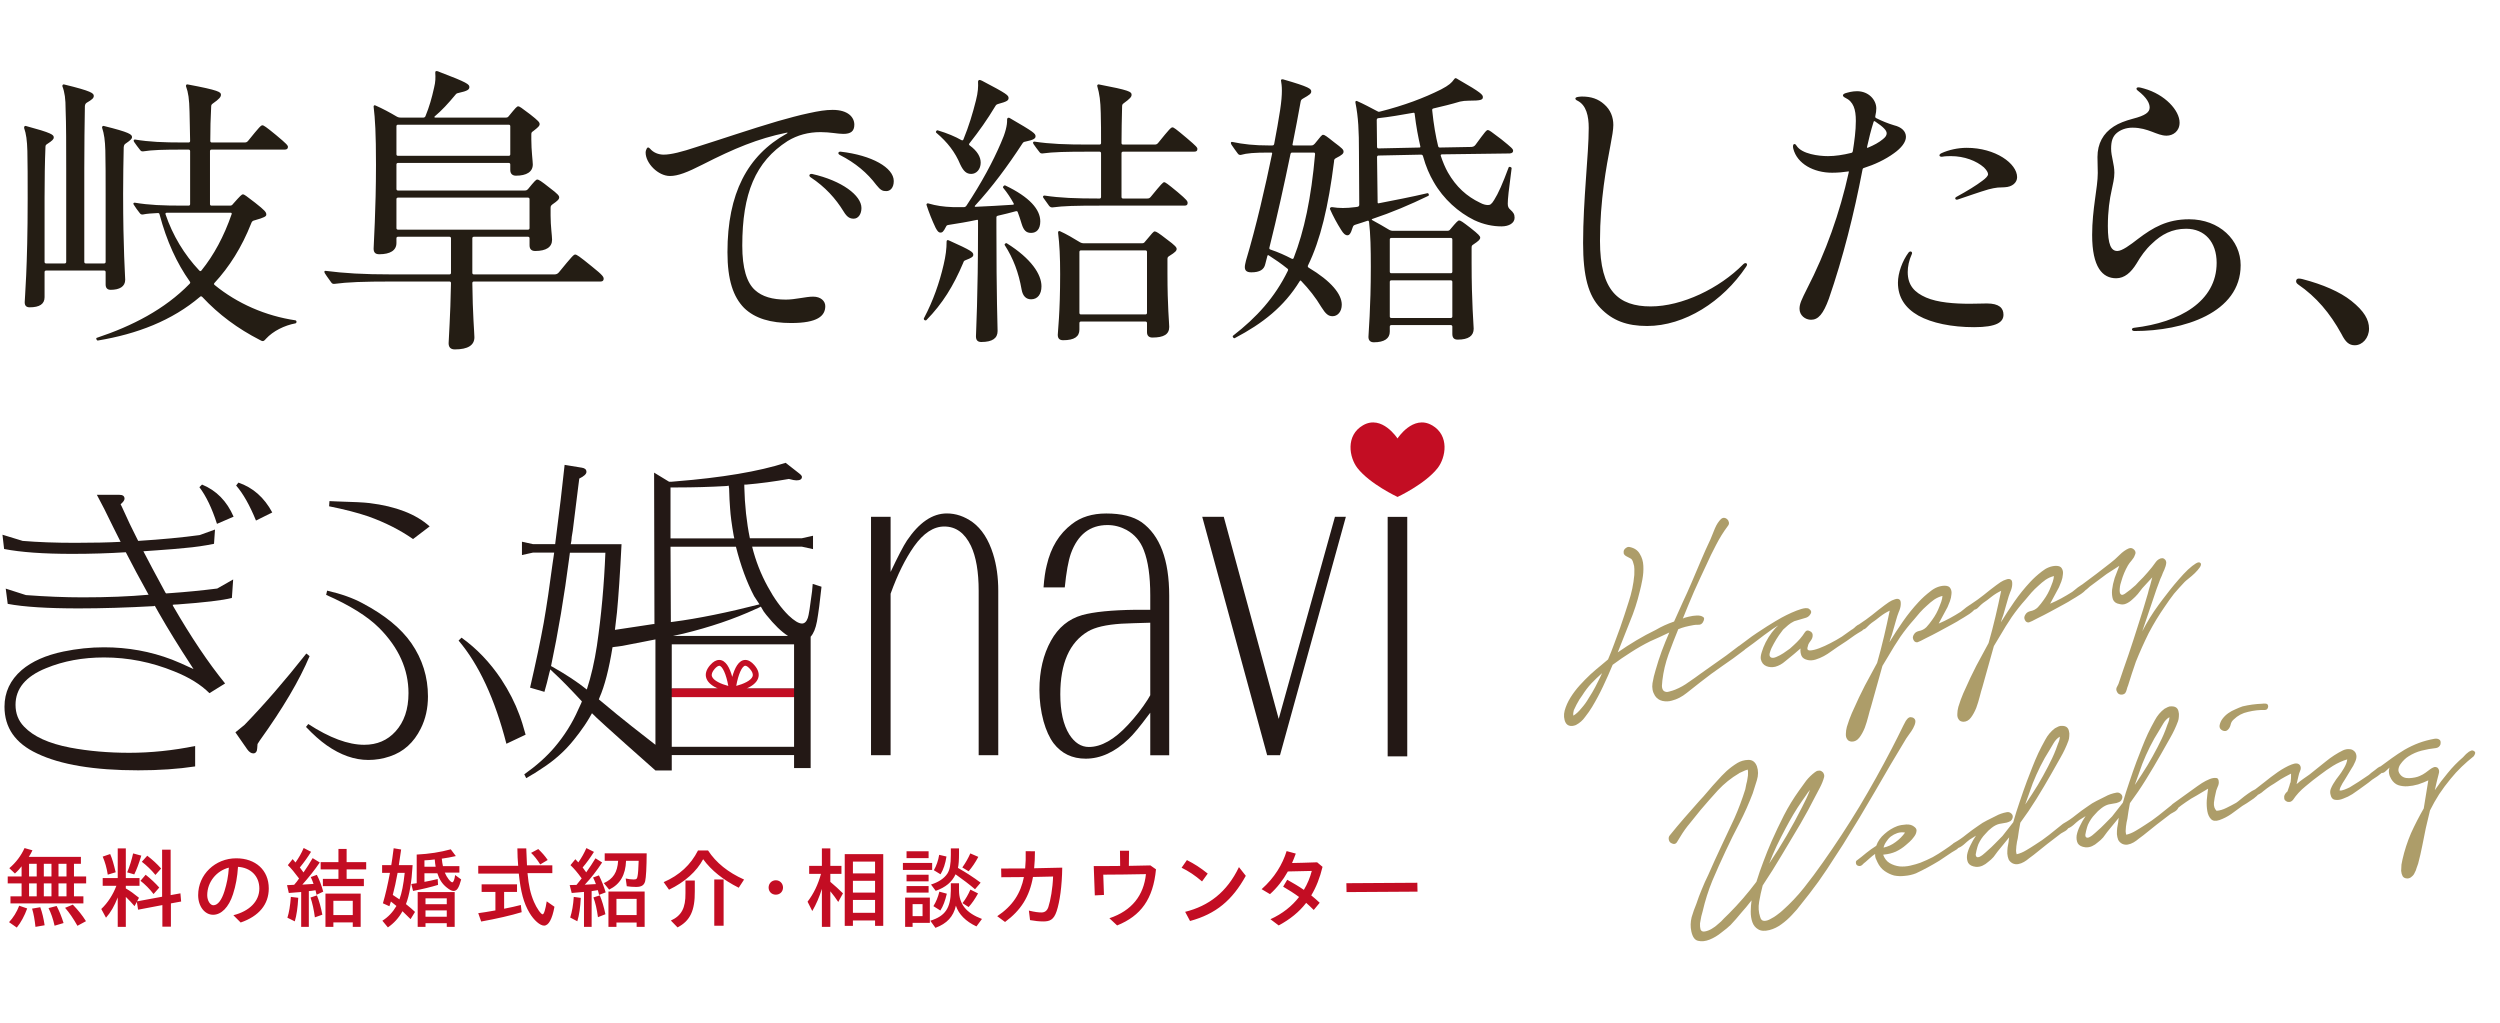 <svg width="506" height="207" viewBox="0 0 506 207" fill="none" xmlns="http://www.w3.org/2000/svg">
<path d="M12.62 17.44C12.62 17.26 12.68 17.08 12.92 17.08C18.62 18.46 18.98 18.88 18.98 19.42C18.98 19.84 18.68 20.14 17.54 20.8C17.3 20.98 17.24 21.1 17.18 21.46C17.12 24.76 17.06 29.68 17.06 34.12V53.02C17.06 53.2 17.18 53.32 17.36 53.32H21.08C21.26 53.32 21.38 53.2 21.38 53.02V39.34C21.38 35.86 21.38 32.86 21.32 30.46C21.26 28.42 21.08 27.1 20.66 25.84C20.66 25.66 20.72 25.48 20.96 25.48C26.3 26.8 26.72 27.22 26.72 27.76C26.72 28.12 26.36 28.42 25.4 29.08C25.16 29.26 25.1 29.38 25.04 29.8C24.98 32.56 24.92 35.86 24.92 39.22C24.92 50.38 25.34 55.9 25.34 56.62C25.34 58 24.2 58.66 22.4 58.66C21.74 58.66 21.38 58.3 21.38 57.58V55.06C21.38 54.88 21.26 54.76 21.08 54.76H9.32C9.14 54.76 9.02 54.88 9.02 55.06V60.16C9.02 61.54 8 62.2 6.02 62.2C5.36 62.2 5 61.9 5 61.18C5 60.4 5.6 54.34 5.6 40.18C5.6 36.46 5.6 32.8 5.54 30.58C5.48 28.42 5.3 27.1 4.88 25.9C4.88 25.66 4.94 25.48 5.18 25.48C10.52 26.92 10.88 27.28 10.88 27.82C10.88 28.18 10.58 28.48 9.56 29.14C9.26 29.32 9.2 29.44 9.2 29.8C9.08 32.62 9.02 36.4 9.02 40.06V53.02C9.02 53.2 9.14 53.32 9.32 53.32H13.1C13.28 53.32 13.4 53.2 13.4 53.02V34.24C13.4 29.56 13.4 25 13.28 22.18C13.28 20.02 13.1 18.7 12.62 17.44ZM38.18 28.84C38.36 28.84 38.48 28.72 38.48 28.54C38.42 26.2 38.42 24.4 38.36 22.6C38.3 20.02 38.12 18.76 37.64 17.44C37.64 17.2 37.7 17.08 37.94 17.08C44.36 18.28 44.72 18.64 44.72 19.18C44.72 19.6 44.42 20.02 43.04 20.98C42.8 21.16 42.74 21.28 42.74 21.64C42.62 23.86 42.56 26.14 42.56 28.54C42.56 28.72 42.68 28.84 42.86 28.84H49.46C49.82 28.84 50 28.78 50.24 28.48C52.52 25.66 52.82 25.36 53.12 25.36C53.36 25.36 53.84 25.66 55.88 27.34C58.04 29.14 58.28 29.44 58.28 29.74C58.28 30.1 58.04 30.28 57.62 30.28H42.8C42.62 30.28 42.5 30.4 42.5 30.58V41.32C42.5 41.5 42.62 41.62 42.8 41.62H46.52C46.88 41.62 47 41.5 47.18 41.26C48.62 39.64 48.92 39.34 49.16 39.34C49.46 39.34 49.82 39.64 51.62 41.02C53.6 42.58 53.9 42.94 53.9 43.42C53.9 43.78 53.6 44.02 51.44 44.62C51.14 44.68 50.96 44.86 50.84 45.22C48.92 50.08 46.4 54.04 43.4 57.28C43.28 57.4 43.28 57.58 43.46 57.7C48.02 61.42 53.72 63.94 59.84 64.84C59.96 64.9 60.02 65.02 60.02 65.14C60.02 65.26 59.96 65.38 59.84 65.44C57.56 65.86 55.28 67 53.84 68.56C53.54 68.92 53.36 69.04 53.18 69.04C53.06 69.04 52.88 68.98 52.58 68.8C48.14 66.52 44.3 63.7 40.94 60.1C40.82 59.98 40.64 59.92 40.52 60.04C34.82 64.9 27.74 67.6 19.82 68.92C19.58 68.98 19.34 68.44 19.58 68.38C26.78 65.98 33.32 62.62 38.36 57.46C38.54 57.28 38.54 57.16 38.42 56.98C35.78 53.26 33.74 48.82 32.3 43.42C32.24 43.18 32.18 43.12 31.94 43.12C30.68 43.18 29.78 43.24 28.88 43.42C28.58 43.42 28.46 43.36 28.28 43.12C27.8 42.52 27.5 42.1 27.08 41.44C26.9 41.2 27.02 41.02 27.26 41.02C30.14 41.5 32.9 41.62 37.1 41.62H38.18C38.36 41.62 38.48 41.5 38.48 41.32V30.58C38.48 30.4 38.36 30.28 38.18 30.28H37.16C32.96 30.28 30.86 30.34 28.94 30.64C28.64 30.64 28.52 30.58 28.34 30.34C27.86 29.74 27.56 29.32 27.14 28.72C26.96 28.42 27.08 28.24 27.32 28.24C30.2 28.72 32.96 28.84 37.16 28.84H38.18ZM46.88 43.36C46.94 43.18 46.88 43.06 46.7 43.06H33.74C33.56 43.06 33.44 43.18 33.5 43.36C34.94 47.62 37.28 51.52 40.34 54.76C40.46 54.88 40.64 54.94 40.76 54.76C43.28 51.64 45.32 47.86 46.88 43.36ZM85.7 23.8C85.88 23.8 86.06 23.68 86.12 23.5C86.9 21.58 87.38 19.9 87.86 17.74C88.16 16.54 88.16 15.7 88.1 14.74C88.1 14.5 88.16 14.38 88.34 14.38C88.52 14.38 88.7 14.44 88.94 14.56C94.64 16.72 95 17.08 95 17.62C95 18.1 94.7 18.4 92.78 18.82C92.48 18.88 92.36 18.94 92.18 19.18C90.74 20.92 89.36 22.42 87.98 23.56C87.86 23.68 87.92 23.8 88.1 23.8H102.32C102.68 23.8 102.8 23.74 102.98 23.5C104.36 21.82 104.6 21.52 104.9 21.52C105.14 21.52 105.56 21.82 107.3 23.14C108.98 24.46 109.22 24.76 109.22 25.12C109.22 25.48 108.98 25.72 107.9 26.56C107.6 26.74 107.54 26.86 107.54 27.22V28.24C107.54 30.46 107.84 32.68 107.84 33.28C107.84 34.78 106.58 35.56 104.42 35.56C103.7 35.56 103.28 35.14 103.28 34.42V33.28C103.28 33.1 103.16 32.98 102.98 32.98H80.54C80.36 32.98 80.24 33.1 80.24 33.28V38.26C80.24 38.44 80.36 38.56 80.54 38.56H106.16C106.52 38.56 106.64 38.5 106.88 38.26C108.2 36.64 108.5 36.34 108.74 36.34C109.04 36.34 109.52 36.64 111.26 38.02C112.94 39.28 113.18 39.64 113.18 39.94C113.18 40.3 112.94 40.6 111.8 41.38C111.5 41.62 111.44 41.74 111.44 42.1V43.66C111.44 45.76 111.74 47.74 111.74 48.52C111.74 50.02 110.54 50.8 108.32 50.8C107.6 50.8 107.18 50.44 107.18 49.66V48.22C107.18 48.04 107.06 47.92 106.88 47.92H95.9C95.72 47.92 95.6 48.04 95.6 48.22V55.24C95.6 55.42 95.72 55.54 95.9 55.54H112.22C112.58 55.54 112.88 55.42 113.12 55.12C115.82 51.82 116.12 51.52 116.42 51.52C116.72 51.52 117.2 51.82 119.78 53.92C122.12 55.78 122.18 56.08 122.18 56.44C122.18 56.74 122 56.98 121.58 56.98H95.9C95.72 56.98 95.6 57.1 95.6 57.28C95.66 63.46 96.02 67.48 96.02 68.26C96.02 69.88 94.7 70.72 92.06 70.72C91.22 70.72 90.8 70.3 90.8 69.46C90.8 68.68 91.16 64.18 91.28 57.28C91.28 57.1 91.16 56.98 90.98 56.98H79.4C73.4 56.98 70.4 57.1 67.64 57.46C67.34 57.46 67.22 57.4 67.04 57.16L66.14 55.9C65.72 55.3 65.66 55.18 65.66 55C65.66 54.88 65.72 54.82 65.9 54.82C69.68 55.3 73.4 55.54 79.4 55.54H90.98C91.16 55.54 91.28 55.42 91.28 55.24V48.22C91.28 48.04 91.16 47.92 90.98 47.92H80.54C80.36 47.92 80.24 48.04 80.24 48.22V49.18C80.24 50.68 78.98 51.46 76.76 51.46C75.98 51.46 75.62 51.1 75.62 50.32C75.62 49.54 76.1 42.52 76.1 33.34C76.1 26.92 75.92 24.1 75.62 21.58C75.62 21.4 75.74 21.22 75.98 21.34C77.48 22 78.92 22.78 80.24 23.56C80.54 23.74 80.78 23.8 81.14 23.8H85.7ZM107.18 40.3C107.18 40.12 107.06 40 106.88 40H80.54C80.36 40 80.24 40.12 80.24 40.3V46.18C80.24 46.36 80.36 46.48 80.54 46.48H106.88C107.06 46.48 107.18 46.36 107.18 46.18V40.3ZM80.54 25.24C80.36 25.24 80.24 25.36 80.24 25.54V31.24C80.24 31.42 80.36 31.54 80.54 31.54H102.98C103.16 31.54 103.28 31.42 103.28 31.24V25.54C103.28 25.36 103.16 25.24 102.98 25.24H80.54ZM164.037 35.86C163.617 35.56 163.857 35.14 164.337 35.2C170.457 36.58 174.357 39.58 174.357 42.1C174.357 43.36 173.697 44.26 172.797 44.26C172.077 44.26 171.477 44.02 170.757 42.82C169.137 40.18 167.037 37.84 164.037 35.86ZM170.037 30.7H170.157C176.457 31.42 180.897 33.94 180.897 36.64C180.897 38.02 180.177 38.68 179.397 38.68C178.677 38.68 178.257 38.56 177.357 37.42C175.557 35.02 173.157 32.98 169.977 31.36C169.497 31.12 169.677 30.7 170.037 30.7ZM159.237 27.04C159.477 26.92 159.477 26.8 159.177 26.86C153.357 28.06 148.617 30.04 142.257 33.28C139.077 34.9 137.217 35.62 135.597 35.62C133.197 35.62 130.677 33.04 130.677 30.88C130.677 30.58 130.797 30.22 130.917 30.04C131.097 29.74 131.277 29.8 131.577 30.1C132.237 30.88 133.257 31.3 134.337 31.3C135.837 31.3 138.117 30.7 140.817 29.8C145.797 28.24 151.917 26.14 157.437 24.52C159.597 23.92 161.697 23.32 163.737 22.9C165.657 22.48 167.097 22.24 168.537 22.24C171.657 22.24 172.917 23.74 172.917 25.24C172.917 26.56 172.197 27.1 170.697 27.1C169.497 27.1 168.057 26.74 166.077 26.74C163.617 26.74 161.397 27.34 159.417 28.54C152.877 32.74 150.237 39.16 150.237 49.72C150.237 54.28 151.137 57.22 152.817 58.72C154.257 60.04 156.357 60.64 159.057 60.64C160.977 60.64 163.077 60.04 164.577 60.04C166.137 60.04 167.037 60.94 167.037 61.96C167.037 63.94 165.477 65.38 160.137 65.38C155.997 65.38 152.817 64.48 150.597 62.32C148.437 60.1 147.237 56.74 147.237 51.04C147.237 39.16 151.257 31.48 159.237 27.04ZM204.313 23.86C209.293 26.74 209.593 27.04 209.593 27.58C209.593 28 209.293 28.3 207.553 28.66C207.193 28.72 207.133 28.78 206.953 29.02C203.893 33.7 200.833 37.84 197.353 41.62C197.233 41.74 197.293 41.86 197.413 41.86C199.873 41.74 202.452 41.62 204.973 41.44C205.153 41.44 205.273 41.38 205.153 41.14C204.553 40.06 203.893 39.04 203.053 38.02C202.873 37.84 203.233 37.42 203.473 37.54C208.393 39.88 210.553 42.4 210.553 44.8C210.553 46.42 209.773 47.14 208.693 47.14C207.733 47.14 207.193 46.66 206.773 45.28C206.533 44.5 206.293 43.72 205.993 42.94C205.933 42.76 205.813 42.7 205.573 42.76C204.493 43.06 203.293 43.36 201.973 43.66C201.733 43.72 201.673 43.84 201.673 44.02V45.94C201.673 60.22 201.913 66.28 201.913 67C201.913 68.44 200.893 69.22 198.613 69.22C197.893 69.22 197.533 68.86 197.533 68.08C197.533 67.36 197.953 60.04 197.953 46V44.68C197.953 44.56 197.893 44.44 197.713 44.5C195.793 44.92 193.933 45.22 192.013 45.52C191.653 45.58 191.593 45.64 191.473 45.88C190.933 46.96 190.693 47.08 190.333 47.08C189.973 47.08 189.733 46.78 189.373 46.12C188.653 44.62 187.993 42.94 187.513 41.44C187.513 41.2 187.753 41.08 187.993 41.2C189.433 41.62 190.933 41.86 192.853 41.92H195.133C195.313 41.92 195.493 41.8 195.613 41.62C198.673 37 201.013 32.62 202.573 28.96C203.473 26.98 203.893 25.3 203.833 24.22C203.833 23.92 204.013 23.74 204.313 23.86ZM190.993 53.56C191.413 51.76 191.593 50.38 191.593 48.88C191.593 48.64 191.773 48.52 192.013 48.64C196.693 50.74 196.993 51.04 196.993 51.58C196.993 51.94 196.693 52.18 195.433 52.66C195.133 52.78 195.073 52.84 194.953 53.2C192.973 57.88 190.753 61.48 187.513 64.78C187.333 64.96 186.973 64.78 186.973 64.54C186.973 64.42 187.033 64.36 187.093 64.24C188.833 60.94 190.153 57.22 190.993 53.56ZM204.133 19.84C204.133 20.32 203.833 20.56 202.033 21.04C201.673 21.16 201.613 21.22 201.433 21.52C199.812 24.22 198.193 26.5 196.213 29.02C196.093 29.2 196.093 29.32 196.273 29.44C197.833 30.58 198.493 31.78 198.493 32.92C198.493 34.24 197.653 35.2 196.573 35.2C195.613 35.2 195.013 34.66 194.353 33.28C193.333 30.82 191.773 28.78 189.493 26.86C189.313 26.68 189.553 26.32 189.793 26.38C191.773 26.98 193.333 27.64 194.593 28.36C194.833 28.48 194.953 28.36 195.013 28.18C196.093 25.54 196.873 22.96 197.533 20.32C197.953 18.7 198.013 17.5 197.953 16.54C197.953 16.3 198.133 16.18 198.253 16.18C198.373 16.18 198.553 16.24 198.793 16.36C203.833 19 204.133 19.3 204.133 19.84ZM203.773 49.24C208.753 52.36 210.793 55.54 210.793 57.94C210.793 59.56 210.013 60.58 208.693 60.58C207.733 60.58 207.013 59.98 206.773 58.6C206.173 55.18 205.093 52.3 203.353 49.6C203.233 49.42 203.593 49.12 203.773 49.24ZM218.473 66.7C218.473 68.14 217.453 68.86 215.173 68.86C214.453 68.86 214.093 68.5 214.093 67.78C214.093 67.06 214.573 63.52 214.573 55.48C214.573 52 214.453 49.48 214.153 47.08C214.153 46.84 214.273 46.72 214.513 46.78C215.953 47.44 217.153 48.16 218.533 49C218.833 49.18 219.073 49.24 219.433 49.24H231.073C231.433 49.24 231.553 49.18 231.733 48.94C233.233 47.14 233.473 46.84 233.713 46.84C234.013 46.84 234.493 47.14 236.113 48.4C237.913 49.72 238.153 50.08 238.153 50.38C238.153 50.74 237.913 51.04 236.653 51.82C236.353 52 236.293 52.12 236.293 52.48V55.36C236.293 62.02 236.653 65.44 236.653 66.16C236.653 67.66 235.573 68.32 233.233 68.32C232.573 68.32 232.153 67.96 232.153 67.24V65.38C232.153 65.2 232.033 65.08 231.853 65.08H218.773C218.593 65.08 218.473 65.2 218.473 65.38V66.7ZM218.773 50.68C218.593 50.68 218.473 50.8 218.473 50.98V63.34C218.473 63.52 218.593 63.64 218.773 63.64H231.853C232.033 63.64 232.153 63.52 232.153 63.34V50.98C232.153 50.8 232.033 50.68 231.853 50.68H218.773ZM222.553 40.18C222.733 40.18 222.853 40.06 222.853 39.88V31C222.853 30.82 222.733 30.7 222.553 30.7H220.453C215.652 30.7 213.193 30.76 210.973 31.06C210.673 31.06 210.553 31 210.373 30.76C209.893 30.16 209.593 29.74 209.173 29.14C208.993 28.84 209.113 28.66 209.353 28.66C212.533 29.14 215.652 29.26 220.453 29.26H222.553C222.733 29.26 222.853 29.14 222.853 28.96C222.853 26.74 222.853 24.76 222.793 22.9C222.733 20.38 222.553 19.06 222.073 17.38C222.073 17.2 222.193 17.08 222.373 17.08C228.673 18.28 229.033 18.58 229.033 19.18C229.033 19.6 228.733 19.96 227.413 20.92C227.173 21.1 227.113 21.22 227.113 21.58C227.053 24.16 226.993 26.5 226.993 28.96C226.993 29.14 227.113 29.26 227.293 29.26H233.653C234.013 29.26 234.193 29.2 234.433 28.9C236.713 26.08 237.013 25.78 237.313 25.78C237.553 25.78 237.913 26.02 240.193 27.94C242.173 29.62 242.353 29.86 242.353 30.16C242.353 30.52 242.173 30.7 241.693 30.7H227.293C227.113 30.7 226.993 30.82 226.993 31V39.88C226.993 40.06 227.113 40.18 227.293 40.18H232.153C232.513 40.18 232.693 40.12 232.933 39.82C235.093 37.18 235.393 36.88 235.633 36.88C235.873 36.88 236.293 37.18 238.333 38.86C240.253 40.48 240.373 40.72 240.373 41.08C240.373 41.38 240.253 41.62 239.773 41.62H222.493C217.693 41.62 215.233 41.68 213.013 41.98C212.713 41.98 212.593 41.92 212.353 41.68C211.933 41.08 211.633 40.66 211.153 40C211.033 39.76 211.153 39.58 211.393 39.58C214.573 40.06 217.693 40.18 222.553 40.18ZM294.253 16.12C294.433 15.88 294.493 15.82 294.613 15.82C294.733 15.82 294.853 15.88 295.213 16.12C299.833 18.76 300.133 19.18 300.133 19.66C300.133 20.2 299.773 20.38 297.253 20.38C296.533 20.38 296.113 20.44 295.513 20.56C293.713 21.1 291.973 21.52 290.173 21.94C289.933 22 289.873 22.06 289.873 22.3C290.173 25.24 290.593 27.58 291.073 29.56C291.133 29.8 291.253 29.86 291.433 29.86L297.853 29.74C298.213 29.68 298.393 29.62 298.633 29.32C300.613 26.62 300.853 26.32 301.153 26.32C301.393 26.32 301.813 26.62 303.853 28.18C306.013 29.92 306.253 30.16 306.253 30.52C306.253 30.82 306.073 31 305.593 31.06L291.853 31.24C291.673 31.24 291.553 31.36 291.613 31.54C292.033 32.8 292.513 33.94 293.053 34.9C294.733 37.84 296.893 39.76 299.533 41.02C300.193 41.38 300.733 41.5 301.153 41.5C301.573 41.5 301.873 41.38 302.413 40.48C303.253 39.16 304.153 37.12 305.353 33.88C305.473 33.64 305.953 33.82 305.953 34.06C305.353 38.56 305.173 40.3 305.173 41.2C305.173 41.8 305.293 42.1 305.713 42.46C306.313 43 306.553 43.36 306.553 44.08C306.553 45.16 305.413 45.82 303.913 45.82C302.173 45.82 300.313 45.46 298.393 44.56C295.213 43 292.153 40.3 290.173 36.82C289.333 35.38 288.613 33.76 288.013 31.6C287.953 31.36 287.773 31.3 287.593 31.3L279.013 31.48C278.833 31.48 278.713 31.6 278.713 31.78L278.833 40.96C278.833 41.08 278.893 41.2 279.073 41.14C282.133 40.54 285.613 39.88 288.913 39.1C289.153 39.04 289.333 39.52 289.093 39.64C285.373 41.44 281.712 43 277.753 44.32C277.573 44.38 277.633 44.5 277.753 44.56C278.953 45.22 280.033 45.82 281.113 46.48C281.413 46.66 281.653 46.72 282.013 46.72H292.813C293.233 46.72 293.353 46.66 293.533 46.42C294.793 44.92 295.093 44.62 295.333 44.62C295.633 44.62 296.053 44.92 297.613 46.12C299.293 47.44 299.593 47.8 299.593 48.1C299.593 48.46 299.293 48.76 298.213 49.48C297.913 49.66 297.853 49.78 297.853 50.14V53.32C297.853 61.24 298.273 65.86 298.273 66.52C298.273 67.96 297.253 68.74 295.033 68.74C294.313 68.74 293.953 68.38 293.953 67.6V66.1C293.953 65.92 293.833 65.8 293.653 65.8H281.593C281.413 65.8 281.293 65.92 281.293 66.1V67.12C281.293 68.5 280.213 69.28 278.053 69.28C277.393 69.28 276.973 68.92 276.973 68.2C276.973 67.48 277.453 62.44 277.453 54.04C277.453 50.26 277.393 47.5 277.093 44.86C277.033 44.74 276.973 44.62 276.793 44.68C276.013 44.98 275.233 45.16 274.393 45.46C274.033 45.58 273.913 45.64 273.793 46C273.373 47.38 273.073 47.62 272.713 47.62C272.293 47.62 271.933 47.32 271.453 46.54C270.613 45.22 269.833 43.78 269.173 42.28C269.173 42.04 269.353 41.92 269.593 41.92C271.093 42.16 272.413 42.16 274.333 41.92L274.753 41.86C274.993 41.8 275.113 41.68 275.113 41.44L275.053 30.76C275.053 26.5 274.933 23.74 274.333 20.74C274.333 20.5 274.393 20.38 274.633 20.44C276.013 21.04 277.333 21.76 278.713 22.48C278.893 22.6 279.013 22.66 279.253 22.6C284.233 21.34 288.193 19.84 291.673 18.1C293.293 17.26 293.833 16.72 294.253 16.12ZM281.293 64.06C281.293 64.24 281.413 64.36 281.593 64.36H293.653C293.833 64.36 293.953 64.24 293.953 64.06V57.04C293.953 56.86 293.833 56.74 293.653 56.74H281.593C281.413 56.74 281.293 56.86 281.293 57.04V64.06ZM281.593 48.16C281.413 48.16 281.293 48.28 281.293 48.46V55C281.293 55.18 281.413 55.3 281.593 55.3H293.653C293.833 55.3 293.953 55.18 293.953 55V48.46C293.953 48.28 293.833 48.16 293.653 48.16H281.593ZM278.953 23.92C278.773 23.92 278.652 24.1 278.652 24.28L278.713 29.74C278.713 29.92 278.833 30.04 279.013 30.04L287.293 29.86C287.413 29.86 287.533 29.8 287.473 29.62C287.053 27.76 286.633 25.66 286.333 23.08C286.333 22.84 286.213 22.78 285.973 22.84C283.573 23.26 281.233 23.68 278.953 23.92ZM263.232 20.68C262.753 23.38 262.213 26.2 261.613 29.2C261.553 29.38 261.673 29.44 261.793 29.44H265.333C265.693 29.44 265.813 29.38 266.113 29.08C267.313 27.58 267.553 27.28 267.793 27.28C268.093 27.28 268.513 27.58 270.013 28.78C271.693 30.04 271.933 30.28 271.933 30.7C271.933 31.06 271.693 31.36 270.373 32.02C270.073 32.2 270.013 32.32 270.013 32.68C268.873 41.8 267.253 48.58 264.733 53.74C264.673 53.86 264.673 54.04 264.853 54.16C269.473 56.92 271.573 59.56 271.573 61.66C271.573 63.1 270.733 64 269.713 64C268.873 64 268.333 63.58 267.433 62.14C266.293 60.22 264.913 58.48 263.353 56.86C263.232 56.74 263.173 56.74 263.053 56.92C259.873 62.08 255.613 65.44 249.913 68.44C249.673 68.56 249.373 68.08 249.553 67.96C254.353 64.24 258.013 60.22 260.653 54.82C260.773 54.58 260.713 54.46 260.533 54.34C259.333 53.38 258.133 52.54 256.813 51.7C256.632 51.58 256.573 51.64 256.513 51.82C256.333 52.36 256.273 52.9 256.093 53.44C255.853 54.58 254.953 55.12 253.273 55.12C252.253 55.12 251.953 54.7 251.953 54.04C251.953 53.68 252.073 53.26 252.193 52.72C254.293 45.7 256.093 37.78 257.473 31.12C257.533 30.94 257.413 30.88 257.293 30.88H256.873C253.873 30.88 252.373 31 251.113 31.36C250.813 31.36 250.693 31.3 250.513 31.06C250.093 30.52 249.733 29.98 249.313 29.38C249.193 29.2 249.133 29.08 249.133 28.96C249.133 28.78 249.193 28.72 249.373 28.72C251.653 29.2 253.873 29.44 256.873 29.44H257.473C257.713 29.44 257.833 29.38 257.893 29.14C258.373 26.62 258.793 24.28 259.093 22.3C259.633 18.76 259.453 17.32 259.273 16.3C259.213 16.12 259.453 16 259.693 16.06C265.093 17.62 265.393 17.98 265.393 18.52C265.393 18.94 265.093 19.18 263.713 19.96C263.413 20.14 263.293 20.26 263.232 20.68ZM266.173 31.18C266.173 30.94 266.053 30.88 265.873 30.88H261.553C261.373 30.88 261.253 30.94 261.193 31.18C259.933 37.3 258.493 43.84 256.933 50.08C256.873 50.32 256.933 50.44 257.113 50.5C258.733 51.04 260.173 51.7 261.433 52.36C261.673 52.48 261.793 52.36 261.853 52.18C263.953 46.78 265.393 40.12 266.173 31.18ZM319.458 19.6C319.878 19.54 320.118 19.54 320.238 19.54C322.038 19.54 323.478 20.02 324.678 21.1C325.998 22.24 326.538 23.74 326.538 25.3C326.538 26.2 326.298 27.64 325.938 29.5C325.158 33.58 323.838 40.54 323.838 48.76C323.838 58.9 327.618 62.02 334.098 62.02C340.458 62.02 348.018 58.36 352.818 53.5C353.238 53.08 353.598 53.26 353.598 53.56C353.598 53.68 353.538 53.8 353.418 53.98C348.678 61.06 340.938 65.98 333.378 65.98C329.298 65.98 326.358 64.9 323.898 62.32C321.498 59.8 320.418 55.96 320.418 49.18C320.418 40.42 321.558 31.3 321.558 25.9C321.558 23.5 321.078 21.28 319.278 20.38C318.978 20.26 318.858 20.08 318.858 19.96C318.858 19.78 319.038 19.66 319.458 19.6ZM377.243 34C377.063 34.06 377.003 34.12 376.943 34.48C375.263 43.24 373.043 52.12 370.163 60.46C369.023 63.58 368.003 64.72 366.563 64.72C365.363 64.72 364.223 63.82 364.223 62.5C364.223 61.48 364.643 60.64 365.723 58.48C369.563 51.04 372.383 43.06 374.183 34.9C374.243 34.66 374.183 34.66 373.943 34.72C373.163 34.84 372.023 34.96 370.823 34.96C367.103 34.96 363.743 33.16 362.963 30.1C362.903 29.86 362.903 29.74 362.903 29.62C362.903 29.08 363.323 28.96 363.623 29.5C364.703 31.18 368.123 31.6 369.983 31.6C371.423 31.6 373.043 31.36 374.723 30.94C374.903 30.88 374.963 30.82 375.023 30.52C375.323 28.6 375.623 26.5 375.623 24.46C375.623 22.12 375.143 20.56 373.463 19.78C372.863 19.48 372.863 19.12 373.463 18.88C374.063 18.7 374.903 18.46 375.863 18.46C378.263 18.46 379.763 20.26 379.763 21.94C379.763 22.36 379.703 22.9 379.583 23.38C379.523 23.68 379.523 23.8 379.763 23.92C380.963 24.52 382.163 25 383.363 25.36C384.863 25.72 385.763 26.56 385.763 27.7C385.763 28.78 384.803 29.98 383.363 31C381.563 32.32 379.343 33.34 377.243 34ZM377.903 29.68C377.843 29.92 377.903 29.98 378.143 29.86C379.283 29.38 380.303 28.84 381.083 28.18C381.623 27.76 381.863 27.4 381.863 26.98C381.863 26.38 381.143 25.66 379.523 24.58C379.343 24.46 379.283 24.52 379.223 24.64C378.683 26.32 378.263 28.06 377.903 29.68ZM408.263 35.86C408.263 36.94 407.303 37.84 405.743 37.9C405.503 37.9 404.843 37.96 404.363 37.96C403.823 38.02 403.163 38.14 402.503 38.32C400.643 38.86 398.303 39.7 396.323 40.36C395.783 40.6 395.483 40.06 396.023 39.82C398.123 38.68 399.983 37.54 401.243 36.58C401.903 36.1 402.383 35.62 402.383 35.26C402.383 34.9 402.083 34.42 401.543 33.88C400.043 32.56 397.583 31.6 394.883 31.6C394.463 31.6 393.743 31.6 393.083 31.72C392.483 31.78 392.303 31.3 392.963 31C394.403 30.34 396.263 29.92 398.063 29.92C403.883 29.92 408.263 33.1 408.263 35.86ZM386.303 51.1C386.663 50.68 387.143 50.98 386.963 51.4C386.363 52.72 386.123 53.98 386.123 55.06C386.123 57.76 387.503 59.2 389.843 60.22C392.183 61.24 395.603 61.48 398.663 61.48C400.043 61.48 401.063 61.42 402.143 61.42C404.663 61.42 405.503 62.38 405.503 63.7C405.503 65.2 404.123 66.22 399.563 66.22C395.003 66.22 390.983 65.38 388.283 63.88C385.643 62.38 384.143 60.22 384.143 57.22C384.143 55.24 385.043 52.78 386.303 51.1ZM432.029 67C431.369 67 431.309 66.4 431.969 66.34C441.089 65.26 448.649 61.06 448.649 53.2C448.649 49 446.249 46.3 442.469 46.3C439.649 46.3 437.489 47.44 435.569 49.3C434.249 50.5 433.289 51.88 432.449 53.32C431.309 55.18 429.989 56.32 428.309 56.32C425.549 56.32 423.449 54.1 423.449 47.56C423.449 42.28 424.589 38.02 424.589 35.02C424.589 34.06 424.529 32.92 424.529 31.78C424.529 29.08 425.669 26.98 427.829 25.6C428.849 24.94 430.109 24.46 431.669 24.04C434.249 23.38 435.089 22.72 435.089 21.76C435.089 20.92 434.549 19.78 432.689 18.34C432.269 18.04 432.389 17.68 432.809 17.68C433.109 17.68 433.529 17.8 433.949 17.92C438.209 19.12 441.149 22.36 441.149 24.82C441.149 26.56 439.829 27.46 438.509 27.46C436.529 27.46 434.849 25.84 431.609 25.84C430.229 25.84 429.149 26.32 428.429 26.92C427.589 27.64 427.289 28.6 427.289 30.1C427.289 31.66 427.949 33.22 427.949 34.96C427.949 36.16 427.649 37.24 427.409 38.44C426.989 40.3 426.629 42.7 426.629 45.76C426.629 49.54 427.289 50.8 428.549 50.8C429.509 50.8 431.129 49.6 432.749 48.34C435.749 46.06 438.629 44.38 443.069 44.38C449.189 44.38 453.509 48.58 453.509 53.68C453.509 63.34 441.929 67 432.029 67ZM464.732 56.92C464.732 56.56 464.972 56.38 465.272 56.38C465.572 56.38 465.812 56.44 466.052 56.5C470.192 57.58 473.612 59.08 475.892 60.88C478.532 62.98 479.492 64.72 479.492 66.52C479.492 68.38 478.172 69.88 476.612 69.88C475.472 69.88 474.752 69.28 473.912 67.6C471.572 63.34 468.812 60.1 465.152 57.58C464.912 57.4 464.732 57.22 464.732 56.92Z" fill="#241D14"/>
<path d="M180.258 115.763C181.736 112.633 182.84 110.509 183.571 109.4C186.04 105.75 188.727 103.92 191.64 103.92C193.466 103.92 195.196 104.51 196.84 105.68C198.701 107.05 200.092 109.2 201.005 112.139C201.701 114.359 202.048 116.838 202.048 119.578V152.853H198.083V119.578C198.083 115.729 197.562 112.694 196.518 110.475C195.257 107.865 193.466 106.565 191.118 106.565C188.953 106.565 186.91 107.9 185.006 110.579C183.223 113.119 181.641 116.318 180.258 120.168V152.853H176.293V104.605H180.258V115.763Z" fill="#231815"/>
<path d="M232.812 123.402V120.462C232.812 116.613 232.378 113.579 231.508 111.359C230.812 109.53 229.647 108.16 227.995 107.25C226.778 106.599 225.5 106.27 224.161 106.27C220.604 106.27 218.135 108.195 216.743 112.044C216.222 113.544 215.813 115.833 215.509 118.893H211.213C211.344 117.064 211.561 115.564 211.865 114.394C212.691 110.804 214.378 108.03 216.943 106.079C218.761 104.649 221.082 103.929 223.9 103.929C226.978 103.929 229.36 104.519 231.056 105.689C234.786 108.368 236.647 113.319 236.647 120.566V152.862H232.812V144.252L232.36 144.842C230.717 147.061 229.413 148.631 228.456 149.541C225.682 152.211 222.769 153.555 219.743 153.555C217.013 153.555 214.839 152.515 213.239 150.425C212.413 149.316 211.744 147.85 211.222 146.021C210.657 143.932 210.379 141.816 210.379 139.657C210.379 135.808 211.161 132.479 212.718 129.678C214.196 127.008 216.3 125.274 219.03 124.494C221.369 123.844 224.995 123.48 229.891 123.419H232.821L232.812 123.402ZM232.812 140.715V126.037C230.256 126.107 228.3 126.167 226.96 126.237C223.882 126.436 221.63 126.956 220.196 127.806C216.465 130.025 214.604 134.265 214.604 140.524C214.604 143.984 215.213 146.689 216.422 148.648C217.509 150.347 218.83 151.188 220.387 151.188C222.9 151.188 225.552 149.688 228.326 146.689C229.847 145.059 231.169 143.359 232.291 141.599C232.552 141.14 232.725 140.854 232.812 140.715Z" fill="#231815"/>
<path d="M256.472 152.853L243.334 104.605H247.69L258.811 145.509L270.193 104.605H272.402L259.072 152.853H256.472Z" fill="#231815"/>
<path d="M280.863 153.087V104.614H284.828V153.087H280.863Z" fill="#231815"/>
<path d="M166.276 118.755L164.493 118.182L164.363 119.674C163.963 122.795 163.685 124.598 163.502 125.066C163.241 125.82 162.841 126.202 162.319 126.202C161.659 126.202 160.763 125.656 159.615 124.572C158.076 123.055 156.676 121.113 155.398 118.746C153.989 116.188 152.937 113.492 152.233 110.648H162.311L164.554 111.142V108.437L162.311 108.94H151.772C151.111 105.724 150.737 102.264 150.65 98.571V98.077H151.111C153.833 97.843 156.685 97.461 159.676 96.941C160.38 97.132 160.885 97.227 161.189 97.227C161.937 97.227 162.311 96.993 162.311 96.516C162.311 96.326 162.093 96.066 161.65 95.736L159.015 93.673C153.572 95.424 146.12 96.681 136.677 97.435L135.886 97.505H135.425L132.39 95.658L132.46 126.315H132.199C131.425 126.419 127.529 127.043 124.46 127.485C124.608 126.349 124.747 125.162 124.877 123.922C125.182 120.749 125.495 116.162 125.799 110.145H115.521L115.652 109.434L115.721 108.654L115.921 107.449L117.043 98.432L117.173 97.435L117.243 96.863C118.208 96.395 118.695 95.944 118.695 95.511C118.695 95.034 118.391 94.756 117.773 94.661L114.278 94.089C113.791 98.684 113.226 103.487 112.565 108.507C112.478 109.218 112.408 109.764 112.365 110.137H107.887L105.643 109.643V112.339L107.887 111.845H112.165L112.034 112.764L111.834 114.116C111.261 118.52 110.669 122.491 110.052 126.046C109.391 129.696 108.469 134.065 107.287 139.181L110.191 140.03C110.539 138.843 110.869 137.568 111.182 136.198C111.226 136.007 111.295 135.773 111.382 135.487C111.556 135.678 111.782 135.886 112.043 136.129C113.408 137.36 115.313 139.302 117.773 141.955C117.73 142.094 117.686 142.215 117.643 142.31L117.052 143.585C115.826 146.377 114.2 148.96 112.174 151.327C110.548 153.217 108.53 155.02 106.113 156.72L106.504 157.5C107.826 156.746 108.852 156.104 109.6 155.584C112.191 153.928 114.391 151.96 116.191 149.688C116.852 148.882 117.556 147.937 118.304 146.845C119.052 145.761 119.817 144.357 119.817 144.357C120.469 145.05 122.843 147.252 132.668 155.948H135.964V152.827H160.719V155.454H164.076V128.872C164.658 128.231 165.084 127.199 165.354 125.76C165.658 124.052 165.971 121.711 166.276 118.729V118.755ZM155.146 124.511C156.711 126.462 158.163 127.867 159.502 128.716H136.199C137.103 128.525 137.851 128.369 138.286 128.257C143.729 126.93 148.607 125.274 152.911 123.289C153.041 123.245 153.859 122.873 153.998 122.777C154.615 123.87 154.485 123.67 155.146 124.52V124.511ZM135.703 98.658H137.025C140.364 98.658 143.703 98.562 147.042 98.372C147.172 98.372 147.329 98.346 147.503 98.302C147.503 98.493 147.529 98.684 147.572 98.875C147.616 100.487 147.676 101.831 147.772 102.923C147.859 104.345 148.103 106.166 148.494 108.394C148.537 108.585 148.581 108.776 148.624 108.966H135.712V98.666L135.703 98.658ZM148.955 110.666C149.92 114.498 151.146 117.836 152.641 120.679L153.72 122.318C147.442 123.93 141.138 125.222 136.312 125.838C136.181 125.838 136.007 125.864 135.781 125.907L135.712 110.657H148.955V110.666ZM118.773 139.562C116.886 138.045 114.556 136.51 111.791 134.95L111.53 134.811C112.982 127.945 114.208 120.636 115.217 112.868L115.347 111.871H122.53C122.269 118.408 121.695 124.676 120.817 130.684C120.33 133.901 119.652 136.857 118.773 139.562ZM121.208 141.556C121.208 141.556 121.295 141.296 121.338 141.201C122.382 138.834 123.26 135.427 123.973 130.996C124.077 130.97 124.217 130.953 124.434 130.927C124.66 130.901 125.521 130.806 125.99 130.719C127.486 130.433 130.155 129.913 132.66 129.418V150.746C125.121 144.911 123.295 143.281 121.199 141.548L121.208 141.556ZM160.719 151.154H135.964V141.071H160.719V151.154ZM160.719 139.363H135.964V130.415H160.719V139.363Z" fill="#231815"/>
<path d="M151.094 139.363C152.154 138.894 153.102 138.236 153.441 137.299C153.746 136.441 153.485 135.539 152.676 134.612C152.076 133.918 151.459 133.571 150.85 133.571C149.502 133.571 148.694 135.236 148.207 137.004C147.728 135.236 146.911 133.571 145.563 133.571C144.955 133.571 144.346 133.918 143.737 134.612C142.929 135.539 142.668 136.45 142.972 137.299C143.303 138.236 144.259 138.894 145.311 139.363H135.955V141.105H160.719V139.363H151.076H151.094ZM145.563 134.75C146.216 134.75 146.998 136.51 147.407 138.834C145.989 138.461 144.407 137.776 144.103 136.909C143.955 136.484 144.137 135.973 144.642 135.392C144.998 134.984 145.329 134.759 145.572 134.759L145.563 134.75ZM150.85 134.75C151.094 134.75 151.424 134.976 151.78 135.383C152.294 135.964 152.467 136.476 152.32 136.9C152.015 137.767 150.433 138.452 149.015 138.825C149.415 136.502 150.207 134.742 150.859 134.742L150.85 134.75Z" fill="#C30D23"/>
<path d="M289.837 86.078C285.994 83.858 282.855 88.748 282.855 88.748C282.855 88.748 279.707 83.858 275.872 86.078C272.29 88.15 273.098 92.624 274.742 94.73C277.272 97.973 282.863 100.582 282.863 100.582C282.863 100.582 288.454 97.973 290.985 94.73C292.619 92.624 293.437 88.159 289.854 86.078H289.837Z" fill="#C30D23"/>
<path d="M34.951 122.439L35.02 122.639C38.664 128.941 42.177 134.178 45.559 138.331L42.394 140.299C40.638 138.548 38.264 137.082 35.281 135.895C30.673 134.013 25.934 133.068 21.056 133.068C16.752 133.068 12.847 133.788 9.334 135.236C5.204 136.9 3.143 139.371 3.143 142.657C3.143 144.408 3.717 145.874 4.856 147.053C6.743 149.064 9.865 150.486 14.204 151.318C17.934 152.021 21.934 152.367 26.195 152.367C30.455 152.367 35.02 151.908 39.498 150.989V155.124C36.029 155.653 32.186 155.913 27.977 155.913C19.064 155.913 12.239 154.778 7.491 152.497C3.1 150.443 0.909 147.287 0.909 143.039C0.909 140.108 2.074 137.629 4.395 135.617C6.456 133.866 9.265 132.617 12.821 131.872C15.586 131.3 18.334 131.014 21.056 131.014C25.882 131.014 30.473 131.846 34.82 133.51C35.742 133.857 37.194 134.499 39.168 135.418L38.707 134.698C36.159 130.805 33.986 127.277 32.186 124.121C31.751 123.375 31.464 122.873 31.334 122.612L31.134 122.682C25.734 122.985 20.664 123.141 15.917 123.141C9.595 123.141 4.804 122.838 1.561 122.222L1.161 119.136L5.248 120.445C9.291 120.748 13.108 120.905 16.708 120.905C21.716 120.905 26.169 120.731 30.073 120.376C28.273 117.133 26.734 114.272 25.464 111.775C22.038 111.992 18.421 112.105 14.595 112.105C8.795 112.105 4.213 111.775 0.83 111.116L0.5 108.229L4.587 109.478C7.7 109.738 11.239 109.868 15.195 109.868C18.882 109.868 21.96 109.798 24.412 109.668L22.96 106.781C21.821 104.458 21.203 103.209 21.116 103.036L19.604 100.149H24.151C24.855 100.149 25.203 100.409 25.203 100.938C25.203 101.241 24.942 101.614 24.412 102.056L24.673 102.585C25.855 105.212 26.803 107.206 27.508 108.559C27.725 108.992 27.881 109.304 27.968 109.478C32.794 109.174 36.951 108.775 40.42 108.299L43.516 107.18L43.316 110.067C41.429 110.457 39.455 110.744 37.385 110.917C36.203 111.047 34.359 111.203 31.855 111.376L29.021 111.576C30.029 113.544 31.525 116.344 33.499 119.977L33.629 120.107L34.62 120.038C37.733 119.821 40.855 119.509 43.968 119.119L47.194 117.281L46.933 121.026C45.046 121.511 41.359 121.945 35.873 122.344C35.481 122.344 35.168 122.37 34.951 122.413V122.439ZM47.272 104.579L43.916 106.027C42.907 102.871 41.716 100.4 40.359 98.606L40.89 98.077C43.785 99.256 45.916 101.423 47.281 104.579H47.272ZM55.106 103.721L51.811 105.36C50.541 102.256 49.202 99.889 47.794 98.268L48.255 97.678C51.194 98.684 53.48 100.695 55.106 103.721Z" fill="#231815"/>
<path d="M62.002 132.271L62.663 132.8C60.602 137.707 57.237 143.394 52.585 149.871L52.124 150.59C52.081 151.292 52.037 151.726 51.994 151.899C51.864 152.298 51.62 152.489 51.272 152.489C50.837 152.489 50.42 152.203 50.02 151.639L47.646 148.223L49.49 146.715C53.481 142.597 57.654 137.785 62.002 132.271ZM61.933 147.131L62.394 146.541C66.698 149.342 70.471 150.746 73.723 150.746C76.315 150.746 78.419 149.845 80.045 148.05C81.801 146.125 82.68 143.542 82.68 140.299C82.68 135.487 80.706 131.083 76.749 127.104C74.376 124.737 70.802 122.509 66.011 120.402L66.211 119.544C69.063 120.202 71.454 121.052 73.384 122.101C77.862 124.468 81.158 127.156 83.262 130.181C85.497 133.424 86.619 137.013 86.619 140.949C86.619 143.36 86.132 145.527 85.166 147.452C83.758 150.295 81.68 152.177 78.906 153.096C77.497 153.573 76.054 153.815 74.558 153.815C71.75 153.815 68.941 152.827 66.132 150.859C64.82 149.94 63.411 148.692 61.915 147.114L61.933 147.131ZM86.958 106.547L83.601 109.105C80.967 107.267 77.941 105.732 74.515 104.51C72.315 103.764 69.68 103.088 66.611 102.473L66.68 101.424C67.515 101.467 68.037 101.493 68.263 101.493C71.558 101.58 73.732 101.692 74.784 101.822C80.141 102.481 84.201 104.059 86.966 106.547H86.958ZM92.818 129.653L93.41 129.063C96.479 131.256 99.157 134.057 101.444 137.473C103.027 139.883 104.253 142.293 105.131 144.695C105.531 145.744 105.94 147.079 106.383 148.7L102.496 150.538C100.166 141.478 96.94 134.516 92.818 129.653Z" fill="#231815"/>
<path d="M2.12 182.846V181.424H4.37V178.796H1.562V177.392H4.37V175.34C3.992 175.826 3.596 176.294 3.02 176.798L1.886 175.718C3.182 174.638 4.298 173.162 4.964 171.65L6.566 172.1C6.35 172.586 6.098 173.018 5.828 173.432H16.376V174.836H14.972V177.392H17.438V178.796H14.972V181.424H16.88V182.846H2.12ZM5.882 177.392H7.43V174.836H5.882V177.392ZM8.87 177.392H10.418V174.836H8.87V177.392ZM11.84 177.392H13.46V174.836H11.84V177.392ZM5.882 181.424H7.43V178.796H5.882V181.424ZM8.87 181.424H10.418V178.796H8.87V181.424ZM11.84 181.424H13.46V178.796H11.84V181.424ZM15.674 187.382C14.864 185.942 14.018 184.7 13.172 183.746L14.738 183.098C15.818 184.214 16.646 185.24 17.402 186.446L15.674 187.382ZM3.398 187.742L1.832 186.644C2.642 185.798 3.416 184.574 3.884 183.314L5.504 183.872C4.964 185.366 4.208 186.752 3.398 187.742ZM11.048 187.364C10.742 185.978 10.31 184.772 9.824 183.8L11.462 183.368C12.002 184.394 12.434 185.456 12.866 186.824L11.048 187.364ZM7.178 187.598C7.034 186.176 6.8 184.916 6.494 183.908L8.15 183.62C8.546 184.7 8.816 185.852 9.032 187.274L7.178 187.598ZM23.828 187.598V181.64C23.162 183.368 22.388 184.7 21.452 185.744L20.498 183.98C21.83 182.72 22.874 181.082 23.558 179.282H20.786V177.716H23.828V171.722H25.466V177.716H28.238V179.282H25.466V179.822C26.348 180.326 27.05 180.83 28.13 181.712L27.752 182.432L32.81 181.496V171.974H34.538V181.172L36.518 180.812L36.662 182.468L34.592 182.846V187.562H32.864V183.188L27.95 184.124L27.698 182.54L27.23 183.404C26.636 182.72 26.15 182.18 25.466 181.532V187.598H23.828ZM27.176 176.978L25.736 176.564C26.258 175.34 26.654 174.026 26.942 172.73L28.598 173.18C28.094 174.836 27.644 176.024 27.176 176.978ZM21.812 177.032C21.596 175.646 21.272 174.53 20.786 173.378L22.298 172.856C22.73 173.846 23.018 174.872 23.414 176.546L21.812 177.032ZM31.46 177.086C30.614 176.06 29.66 175.142 28.706 174.422L29.804 173.198C30.884 174.026 31.802 174.872 32.612 175.79L31.46 177.086ZM31.082 180.956C30.272 179.894 29.336 178.976 28.436 178.274L29.48 177.05C30.506 177.86 31.46 178.76 32.234 179.642L31.082 180.956ZM48.711 186.716L47.235 185.24C50.529 184.412 52.491 182.396 52.491 179.84C52.491 177.302 50.727 175.61 48.171 175.448C48.045 177.482 47.721 179.246 47.163 180.974C46.299 183.674 44.769 185.15 43.131 185.15C41.457 185.15 40.107 183.476 40.107 181.172C40.107 176.996 43.563 173.72 47.811 173.72C51.717 173.72 54.399 176.096 54.399 179.822C54.399 183.044 52.419 185.438 48.711 186.716ZM41.943 181.19C41.943 182.288 42.537 183.224 43.185 183.224C44.103 183.224 44.877 182.144 45.435 180.362C45.921 178.778 46.209 177.374 46.317 175.61C43.833 176.24 41.943 178.508 41.943 181.19ZM60.959 187.598V180.542C59.933 180.632 59.051 180.704 58.457 180.74L58.097 179.156L59.537 179.084C59.951 178.616 60.239 178.256 60.527 177.806C59.591 176.546 58.961 175.79 58.259 175.106L59.231 173.882L59.807 174.566C60.473 173.63 61.013 172.694 61.463 171.632L62.957 172.406C62.309 173.468 61.517 174.566 60.689 175.574L61.427 176.582C62.057 175.682 62.723 174.656 63.281 173.684L64.721 174.566C63.749 176.006 62.435 177.662 61.193 179.048C62.201 178.994 62.903 178.958 63.461 178.904C63.281 178.364 63.155 178.094 62.903 177.518L64.127 177.068C64.631 178.004 65.099 179.264 65.423 180.47L64.073 181.1C63.983 180.65 63.929 180.452 63.857 180.182C63.299 180.272 62.849 180.344 62.507 180.362V187.598H60.959ZM65.351 179.354V177.878H68.501V175.97H64.901V174.494H68.501V171.83H70.157V174.494H74.117V175.97H70.157V177.878H73.649V179.354H65.351ZM65.873 187.598V180.866H73.001V187.598H71.399V186.698H67.475V187.598H65.873ZM63.731 185.672C63.551 184.232 63.209 182.72 62.849 181.658L64.145 181.226C64.595 182.306 64.955 183.656 65.243 185.132L63.731 185.672ZM59.663 186.482L58.169 185.744C58.511 184.682 58.727 183.386 58.871 181.532L60.365 181.712C60.257 183.692 60.023 185.312 59.663 186.482ZM67.475 185.204H71.399V182.324H67.475V185.204ZM78.509 187.706L77.393 186.356C78.563 185.618 79.499 184.628 80.237 183.368C79.931 183.098 79.733 182.936 79.121 182.468L78.815 183.422L77.501 182.828C78.023 181.046 78.473 179.102 78.923 176.672H77.339V175.106H79.193C79.373 173.972 79.427 173.648 79.679 171.686L81.191 171.938C81.011 173.27 80.831 174.476 80.723 175.106H83.513C83.315 178.58 82.865 181.208 82.163 182.99C83.099 183.746 83.459 184.052 83.999 184.574L83.099 186.032C82.199 185.132 81.983 184.916 81.461 184.43C80.723 185.78 79.733 186.86 78.509 187.706ZM83.603 180.326L83.243 178.922C83.657 178.868 84.035 178.814 84.341 178.76V172.964C86.897 172.838 89.129 172.478 91.235 171.902L92.261 173.27C91.325 173.486 90.353 173.666 89.417 173.792C89.471 174.332 89.561 174.962 89.651 175.304H92.981V176.618H90.029C90.407 177.572 91.199 178.58 91.541 178.58C91.775 178.58 92.009 178.004 92.117 177.104L93.341 178.004C92.891 179.714 92.477 180.326 91.829 180.326C91.451 180.326 91.019 180.128 90.389 179.606C89.507 178.904 88.913 177.986 88.517 176.744H85.907V178.49C86.627 178.364 87.617 178.148 88.589 177.914L88.661 179.102C87.257 179.534 85.475 179.966 83.603 180.326ZM85.907 175.43H88.175C88.103 175.088 88.013 174.314 87.995 173.954C87.383 174.044 86.609 174.098 85.907 174.134V175.43ZM80.849 182.036C81.317 180.74 81.659 179.102 81.911 176.672H80.471C80.165 178.4 79.859 179.768 79.499 181.136C79.787 181.316 80.399 181.712 80.849 182.036ZM84.539 187.598V180.56H92.027V187.598H90.425V186.86H86.123V187.598H84.539ZM86.123 183.008H90.425V181.82H86.123V183.008ZM86.123 185.546H90.425V184.268H86.123V185.546ZM110.117 187.346C109.307 187.346 108.065 186.266 107.165 184.754C105.995 182.792 105.383 180.506 105.005 176.816H96.797V175.232H104.879C104.789 174.314 104.717 172.748 104.717 171.722H106.517C106.535 172.496 106.589 173.81 106.661 175.142H111.791V176.726H106.769C107.003 179.282 107.381 180.92 108.083 182.558C108.605 183.782 109.487 185.06 109.829 185.06C110.099 185.06 110.405 184.052 110.657 182.432L112.223 183.53C111.755 186.068 111.035 187.346 110.117 187.346ZM109.343 174.962C108.731 173.99 108.101 173.198 107.489 172.622L108.947 171.848C109.703 172.586 110.261 173.198 110.855 174.062L109.343 174.962ZM97.391 186.518L96.797 184.826C97.733 184.7 98.759 184.538 100.271 184.268V180.524H97.481V178.994H104.645V180.524H102.035V183.926C103.385 183.656 104.339 183.458 105.419 183.17L105.581 184.628C103.475 185.276 100.487 185.96 97.391 186.518ZM118.199 187.598V180.524C117.713 180.578 116.759 180.668 115.715 180.74L115.301 179.138C115.553 179.138 115.931 179.138 116.687 179.102C117.011 178.724 117.335 178.31 117.731 177.788C116.885 176.6 116.201 175.808 115.463 175.106L116.453 173.9L117.047 174.548C117.713 173.63 118.235 172.676 118.685 171.65L120.215 172.424C119.441 173.648 118.703 174.674 117.929 175.574C118.163 175.88 118.415 176.24 118.649 176.564C119.423 175.484 119.945 174.674 120.521 173.72L121.871 174.566C120.809 176.204 119.585 177.77 118.361 179.066C119.081 179.03 119.927 178.994 120.611 178.94C120.395 178.346 120.251 178.04 120.035 177.608L121.223 177.176C121.745 178.202 122.213 179.372 122.591 180.614L121.259 181.118C121.187 180.812 121.079 180.398 121.007 180.164C120.593 180.236 120.125 180.308 119.747 180.362V187.598H118.199ZM123.293 180.056L122.213 178.742C124.103 177.896 124.967 176.564 125.111 174.224H122.393V172.712H130.889C130.871 175.556 130.763 177.554 130.583 178.346C130.367 179.174 129.845 179.516 128.747 179.516C128.063 179.516 127.415 179.462 126.857 179.372L126.641 177.806C127.199 177.932 127.775 178.004 128.225 178.004C128.801 178.004 128.945 177.896 129.035 177.356C129.143 176.906 129.215 175.79 129.269 174.224H126.713C126.605 177.122 125.507 178.976 123.293 180.056ZM123.149 187.598V180.452H130.475V187.598H128.855V186.716H124.769V187.598H123.149ZM121.025 185.636C120.809 183.998 120.503 182.702 120.107 181.64L121.403 181.226C121.835 182.252 122.231 183.566 122.537 185.042L121.025 185.636ZM116.849 186.464L115.409 185.708C115.787 184.502 116.021 183.188 116.129 181.532L117.551 181.73C117.461 183.566 117.245 185.204 116.849 186.464ZM124.769 185.204H128.855V181.928H124.769V185.204ZM135.407 180.074L134.327 178.544C137.513 177.158 139.799 175.052 141.275 172.136H143.309C144.929 174.62 147.377 176.582 150.599 178.022L149.519 179.678C146.405 178.112 143.975 176.186 142.319 173.9C141.005 176.384 138.593 178.544 135.407 180.074ZM144.569 187.364V178.004H146.459V187.364H144.569ZM137.135 187.706L135.785 186.32C137.963 185.312 138.773 183.764 138.737 180.758V178.22H140.627V180.38C140.663 184.304 139.691 186.374 137.135 187.706ZM157.025 181.082C156.161 181.082 155.567 180.434 155.567 179.642C155.567 178.85 156.161 178.166 157.025 178.166C157.889 178.166 158.483 178.85 158.483 179.642C158.483 180.434 157.889 181.082 157.025 181.082ZM166.349 187.598V179.912C165.827 181.568 165.197 183.044 164.405 184.394L163.451 182.504C164.693 180.866 165.557 179.084 166.169 176.87H163.775V175.25H166.349V171.722H168.059V175.25H170.309V176.87H168.059V178.49C168.995 179.264 169.823 180.038 170.615 180.812L169.661 182.558C169.121 181.748 168.743 181.226 168.059 180.398V187.598H166.349ZM170.975 187.4V172.874H178.769V187.4H177.113V186.302H172.631V187.4H170.975ZM172.631 176.78H177.113V174.386H172.631V176.78ZM172.631 180.668H177.113V178.274H172.631V180.668ZM172.631 184.754H177.113V182.144H172.631V184.754ZM189.389 180.308L188.435 179.03C189.929 178.562 191.099 177.806 191.747 176.816C192.233 176.06 192.449 174.98 192.449 173.018V171.722H194.105V172.694C194.105 174.134 194.033 175.016 193.889 175.664C195.509 176.582 197.039 177.572 198.479 178.652L197.345 179.984C196.139 178.958 194.897 178.022 193.403 176.96C192.683 178.526 191.405 179.588 189.389 180.308ZM183.485 173.684V172.298H187.949V173.684H183.485ZM196.049 176.348L194.771 175.574C195.419 174.674 195.995 173.648 196.391 172.73L198.011 173.432C197.381 174.62 196.751 175.52 196.049 176.348ZM190.361 176.96L189.011 176.132C189.533 175.232 189.893 174.188 190.091 173.018L191.567 173.36C191.351 174.782 190.955 175.988 190.361 176.96ZM182.747 176.078V174.656H188.669V176.078H182.747ZM183.485 178.382V177.05H187.949V178.382H183.485ZM189.335 187.796L188.291 186.356C191.315 185.42 192.413 183.8 192.449 180.272V178.778H194.105V180.236C194.123 183.008 195.563 184.79 198.749 185.996L197.633 187.508C195.473 186.5 194.033 185.042 193.475 183.314C192.953 185.546 191.675 186.914 189.335 187.796ZM183.485 180.668V179.336H187.949V180.668H183.485ZM196.049 183.584L194.807 182.792C195.455 181.964 195.977 181.046 196.409 180.056L197.957 180.83C197.345 181.946 196.697 182.882 196.049 183.584ZM190.325 184.286L188.921 183.404C189.443 182.576 189.857 181.586 190.127 180.47L191.639 180.884C191.297 182.324 190.901 183.404 190.325 184.286ZM183.197 187.598V181.676H188.201V186.788H184.709V187.598H183.197ZM184.709 185.42H186.725V182.99H184.709V185.42ZM203.423 186.608L201.839 185.438C204.989 183.332 206.591 180.794 207.239 177.518C205.565 177.536 203.981 177.554 202.667 177.554L202.631 175.79C203.963 175.79 205.655 175.79 207.491 175.772C207.599 174.674 207.635 173.522 207.599 172.28L209.471 172.298C209.471 173.54 209.417 174.674 209.309 175.736C211.199 175.7 213.161 175.664 214.997 175.61C214.943 179.318 214.511 182.486 213.863 184.43C213.269 186.194 212.459 186.5 211.145 186.5C210.317 186.5 209.381 186.392 208.481 186.23L208.247 184.304C209.435 184.592 210.191 184.682 210.785 184.682C211.469 184.682 211.937 184.34 212.189 183.584C212.621 182.27 213.071 179.786 213.143 177.41C211.811 177.446 210.425 177.482 209.075 177.5C208.355 181.532 206.627 184.232 203.423 186.608ZM226.107 187.31L224.541 185.852C229.131 184.322 231.489 181.19 231.939 176.924C229.239 176.978 225.657 177.032 223.299 177.032C223.353 178.4 223.389 179.768 223.443 181.136L221.589 181.226L221.373 175.286C222.957 175.304 224.775 175.286 226.719 175.268C226.701 174.242 226.701 173.216 226.683 172.19H228.519C228.501 173.198 228.501 174.224 228.483 175.25C229.887 175.232 231.345 175.196 232.839 175.16L233.973 175.952C233.397 181.982 230.913 185.366 226.107 187.31ZM243.293 178.4C241.871 177.176 240.539 176.294 239.153 175.628L240.233 174.08C241.799 174.89 242.843 175.538 244.445 176.816L243.293 178.4ZM240.863 186.41L239.873 184.556C244.625 183.368 248.315 180.614 250.763 175.502L252.149 177.266C249.413 182.216 246.101 184.988 240.863 186.41ZM258.809 187.31L257.135 186.05C259.565 184.952 261.491 183.404 262.931 181.55C261.905 180.794 260.879 180.146 259.709 179.462L260.537 178.058C261.815 178.778 262.859 179.39 263.903 180.11C264.623 178.904 265.163 177.608 265.505 176.276C263.777 176.33 262.013 176.366 260.663 176.384C259.673 178.166 258.467 179.696 257.045 180.974L255.353 179.966C257.963 177.662 259.583 174.944 260.411 172.262L262.265 172.766C262.031 173.432 261.779 174.062 261.509 174.674C262.913 174.656 264.515 174.602 266.585 174.53L267.683 175.448C267.143 177.68 266.387 179.588 265.397 181.226C265.937 181.658 266.495 182.144 267.107 182.72L265.901 184.178C265.361 183.638 264.857 183.17 264.371 182.738C262.931 184.61 261.077 186.086 258.809 187.31ZM272.54 180.56L272.504 178.76L286.868 178.67L286.904 180.47L272.54 180.56Z" fill="#C30D23"/>
<path d="M349.721 106.453C348.832 107.635 348.036 108.915 347.333 110.291C346.624 111.631 345.958 113.001 345.335 114.402C344.508 116.142 343.687 117.919 342.872 119.732C342.094 121.54 341.338 123.362 340.604 125.199C340.641 125.192 340.659 125.189 340.659 125.189C340.689 125.146 340.723 125.121 340.759 125.114C340.9 125.051 341.242 124.953 341.787 124.818C342.369 124.676 342.923 124.596 343.451 124.578C343.979 124.56 344.394 124.656 344.697 124.868C344.994 125.043 344.982 125.405 344.663 125.955C344.458 126.295 344.166 126.46 343.785 126.452C343.441 126.438 343.122 126.457 342.828 126.509C342.167 126.627 341.582 126.75 341.074 126.879C340.602 127.001 340.138 127.159 339.68 127.355C338.993 129.032 338.33 130.742 337.693 132.487C337.086 134.187 336.676 135.929 336.463 137.712C336.441 138.019 336.412 138.384 336.374 138.808C336.379 139.262 336.496 139.602 336.726 139.826C337.035 140.074 337.422 140.119 337.887 139.96C338.358 139.839 338.753 139.711 339.071 139.579C340.06 139.175 340.957 138.674 341.761 138.076C342.607 137.508 343.466 136.9 344.337 136.252L349.388 132.678L351.844 130.818C352.015 130.712 352.185 130.606 352.356 130.5C352.52 130.357 352.707 130.342 352.917 130.457C353.12 130.534 353.245 130.702 353.291 130.959C353.337 131.216 353.259 131.42 353.058 131.569C351.592 132.703 350.097 133.784 348.574 134.814C347.088 135.837 345.63 136.912 344.2 138.039C343.336 138.724 342.405 139.459 341.407 140.243C340.446 141.021 339.439 141.542 338.387 141.805C337.775 141.99 337.134 142.01 336.463 141.864C335.829 141.711 335.331 141.364 334.969 140.822C334.494 140.072 334.325 139.23 334.462 138.296C334.629 137.318 334.834 136.447 335.077 135.683C335.449 134.365 335.864 133.078 336.323 131.821C336.812 130.52 337.325 129.253 337.864 128.019C337.198 128.328 336.551 128.632 335.922 128.934C335.287 129.199 334.655 129.482 334.026 129.784C332.701 130.437 331.393 131.182 330.101 132.019C328.84 132.813 327.606 133.658 326.401 134.556C325.791 136.029 325.142 137.491 324.452 138.941C323.793 140.348 323.053 141.731 322.234 143.091C321.824 143.771 321.356 144.442 320.829 145.105C320.346 145.797 319.723 146.344 318.96 146.746C318.428 146.954 317.981 146.996 317.617 146.871C317.297 146.777 317.052 146.574 316.883 146.263C316.714 145.952 316.608 145.572 316.566 145.125C316.531 144.714 316.569 144.29 316.681 143.853C316.935 142.935 317.327 142.05 317.857 141.197C318.418 140.301 319.047 139.468 319.745 138.699C320.442 137.931 321.164 137.195 321.911 136.493C322.695 135.785 323.452 135.138 324.182 134.553L325.468 133.47C325.923 132.403 326.34 131.343 326.721 130.289C327.103 129.235 327.499 128.16 327.91 127.063C328.51 125.325 329.089 123.572 329.646 121.805C330.24 120.03 330.619 118.218 330.783 116.369C330.784 115.952 330.789 115.553 330.797 115.172C330.798 114.754 330.726 114.35 330.581 113.959C330.452 113.451 330.265 113.143 330.018 113.035C329.808 112.921 329.515 112.765 329.138 112.566C328.885 112.422 328.72 112.243 328.644 112.029C328.598 111.771 328.614 111.541 328.692 111.338C328.806 111.128 328.967 110.966 329.174 110.854C329.375 110.704 329.614 110.661 329.891 110.726C330.838 110.936 331.51 111.404 331.904 112.13C332.329 112.813 332.565 113.605 332.612 114.507C332.659 115.409 332.596 116.33 332.422 117.271C332.249 118.212 332.071 119.021 331.888 119.699C331.39 121.797 330.728 123.83 329.903 125.797C329.115 127.758 328.291 129.839 327.432 132.04C328.68 131.173 329.939 130.361 331.207 129.604C332.475 128.847 333.79 128.139 335.151 127.479C336.249 126.828 337.476 126.268 338.834 125.799C339.433 124.479 340.017 123.18 340.585 121.903C341.191 120.62 341.775 119.321 342.337 118.007C342.947 116.534 343.575 115.057 344.221 113.576C344.861 112.059 345.526 110.576 346.215 109.125C346.485 108.509 346.774 107.793 347.084 106.98C347.431 106.16 347.848 105.517 348.333 105.051C348.564 104.858 348.797 104.779 349.03 104.813C349.264 104.847 349.452 104.946 349.595 105.11C349.775 105.268 349.888 105.475 349.934 105.733C349.98 105.99 349.909 106.23 349.721 106.453ZM320.273 140.71C320.122 140.926 319.926 141.208 319.684 141.554C319.48 141.894 319.278 142.252 319.08 142.629C318.881 143.006 318.701 143.379 318.54 143.749C318.421 144.149 318.392 144.515 318.451 144.846C318.999 144.52 319.537 144.026 320.064 143.364C320.634 142.731 321.135 142.035 321.569 141.275C322.045 140.546 322.482 139.804 322.879 139.051C323.276 138.298 323.612 137.631 323.888 137.051L324.256 136.246C323.503 136.911 322.774 137.61 322.07 138.342C321.403 139.068 320.804 139.857 320.273 140.71ZM352.087 130.661C352.488 130.362 352.99 129.988 353.593 129.54C354.226 129.048 354.899 128.568 355.612 128.099C356.325 127.631 357.004 127.188 357.65 126.769C358.333 126.344 358.897 125.997 359.342 125.728C359.579 125.572 360.009 125.325 360.632 124.987C361.254 124.648 361.916 124.322 362.618 124.007C363.321 123.692 363.978 123.442 364.59 123.257C365.238 123.066 365.726 123.036 366.052 123.167C366.566 123.493 366.705 123.848 366.469 124.231C366.271 124.607 365.976 124.868 365.585 125.014L363.153 125.732C362.665 125.97 362.257 126.233 361.928 126.519C361.63 126.762 361.287 127.069 360.898 127.442C360.741 127.622 360.466 127.993 360.073 128.556C359.711 129.076 359.358 129.65 359.015 130.28C358.666 130.873 358.408 131.45 358.243 132.011C358.07 132.534 358.133 132.883 358.429 133.058C358.683 133.202 359.038 133.177 359.496 132.982C359.991 132.78 360.476 132.523 360.952 132.21C361.427 131.898 361.865 131.593 362.267 131.293C362.662 130.958 362.924 130.721 363.051 130.585C363.999 129.733 364.738 128.881 365.269 128.028C365.534 127.602 365.877 127.503 366.297 127.731C366.747 127.917 366.941 128.261 366.879 128.765C366.852 129.036 366.762 129.279 366.611 129.496C366.46 129.712 366.309 129.929 366.158 130.145C366.037 130.318 365.948 130.562 365.89 130.875C365.789 131.159 365.788 131.368 365.888 131.502C365.981 131.599 366.123 131.649 366.313 131.653C366.841 131.635 367.477 131.484 368.223 131.199C368.969 130.915 369.723 130.572 370.486 130.17C371.285 129.762 372.06 129.321 372.809 128.846C373.553 128.335 374.192 127.879 374.728 127.481C374.868 127.418 375.054 127.29 375.285 127.097C375.509 126.867 375.741 126.674 375.978 126.518C376.253 126.356 376.518 126.251 376.776 126.205C377.033 126.16 377.236 126.237 377.386 126.438C377.572 126.632 377.59 126.838 377.439 127.054C377.325 127.264 377.134 127.469 376.866 127.668C376.591 127.831 376.317 127.994 376.043 128.156C375.768 128.319 375.564 128.45 375.43 128.55C374.858 128.955 374.285 129.361 373.713 129.766C373.134 130.135 372.54 130.525 371.931 130.937C371.522 131.199 371.084 131.505 370.615 131.854C370.146 132.203 369.653 132.518 369.134 132.8C368.615 133.082 368.069 133.312 367.494 133.491C366.955 133.662 366.431 133.699 365.921 133.6C365.25 133.454 364.82 133.171 364.631 132.749C364.436 132.291 364.366 131.792 364.421 131.251L363.09 132.398C362.53 132.877 361.934 133.363 361.302 133.855C360.712 134.377 360.056 134.74 359.334 134.945C358.679 135.099 358.065 135.057 357.491 134.818C356.918 134.579 356.551 134.113 356.389 133.421C356.324 133.054 356.389 132.568 356.585 131.965C356.774 131.324 357.037 130.671 357.373 130.004C357.74 129.294 358.153 128.633 358.612 128.02C359.072 127.407 359.518 126.929 359.95 126.587C359.706 126.706 359.312 126.947 358.77 127.309C358.265 127.665 357.677 128.092 357.007 128.59C356.375 129.082 355.69 129.602 354.953 130.151C354.247 130.656 353.593 131.133 352.99 131.581C352.826 131.724 352.649 131.794 352.458 131.79C352.261 131.749 352.116 131.68 352.023 131.583C351.887 131.456 351.824 131.315 351.834 131.161C351.802 130.978 351.886 130.811 352.087 130.661ZM376.413 126.27C377.297 125.695 378.137 125.091 378.934 124.456C379.761 123.777 380.61 123.114 381.481 122.466C381.682 122.317 381.968 122.114 382.339 121.858C382.748 121.596 383.132 121.413 383.493 121.311C383.885 121.166 384.188 121.168 384.405 121.319C384.652 121.427 384.754 121.788 384.712 122.402C384.68 122.863 384.541 123.362 384.296 123.899C384.087 124.429 383.915 124.952 383.779 125.47L382.902 128.527C382.794 128.774 382.705 129.017 382.634 129.257C382.563 129.497 382.492 129.738 382.421 129.978C383.301 128.532 384.224 127.116 385.191 125.73C386.157 124.344 387.214 123.037 388.36 121.809C389.027 121.084 389.811 120.375 390.712 119.684C391.606 118.956 392.562 118.577 393.581 118.547C394.189 118.552 394.58 118.729 394.756 119.077C394.969 119.418 395.041 119.823 394.972 120.29C394.941 120.75 394.835 121.224 394.657 121.711C394.478 122.198 394.32 122.587 394.182 122.877L392.387 126.211C393.163 125.883 393.914 125.522 394.64 125.127C395.366 124.732 396.103 124.297 396.853 123.823C396.987 123.723 397.203 123.552 397.501 123.309C397.829 123.023 398.164 122.774 398.505 122.561C398.84 122.312 399.14 122.183 399.403 122.174C399.697 122.121 399.877 122.279 399.943 122.646C399.989 122.904 399.866 123.172 399.574 123.452C399.319 123.724 399.006 123.989 398.635 124.245C398.263 124.5 397.888 124.738 397.51 124.957C397.132 125.176 396.858 125.339 396.687 125.445C396.486 125.594 395.971 125.895 395.141 126.346C394.348 126.791 393.467 127.27 392.496 127.784C391.563 128.292 390.66 128.756 389.787 129.177C388.957 129.628 388.398 129.899 388.111 129.988C387.854 130.034 387.632 129.959 387.446 129.765C387.303 129.601 387.208 129.39 387.162 129.133C387.153 128.869 387.239 128.607 387.421 128.347C387.595 128.051 387.9 127.845 388.334 127.73C388.959 127.618 389.481 127.355 389.9 126.939C390.312 126.486 390.7 126 391.062 125.48C391.703 124.608 392.202 123.684 392.559 122.711C392.637 122.507 392.753 122.202 392.908 121.795C393.057 121.352 393.138 120.958 393.153 120.614C392.571 120.755 392.009 121.007 391.467 121.369C390.962 121.725 390.466 122.136 389.98 122.601C389.488 123.03 389.02 123.493 388.578 123.989C388.172 124.478 387.797 124.924 387.451 125.327C386.439 126.456 385.495 127.648 384.619 128.904C383.779 130.153 382.984 131.432 382.231 132.742L381.002 134.781L378.673 143.103C378.525 143.546 378.351 144.165 378.151 144.959C377.951 145.753 377.711 146.535 377.431 147.306C377.115 148.083 376.757 148.734 376.357 149.26C375.928 149.83 375.409 150.112 374.802 150.106C374.341 150.075 374.026 149.903 373.857 149.592C373.658 149.324 373.574 148.96 373.605 148.499C373.607 148.082 373.675 147.615 373.811 147.098C373.953 146.617 374.113 146.134 374.292 145.647C374.47 145.16 374.64 144.731 374.802 144.361C374.964 143.991 375.086 143.723 375.17 143.556C375.871 141.952 376.629 140.357 377.446 138.771C378.27 137.221 379.097 135.689 379.927 134.176C380.441 132.378 380.903 130.608 381.313 128.867C381.723 127.125 382.112 125.368 382.479 123.597C381.813 123.905 381.164 124.305 380.531 124.797C379.935 125.282 379.366 125.706 378.823 126.068C378.556 126.268 378.246 126.55 377.894 126.916C377.579 127.276 377.231 127.452 376.85 127.444C376.519 127.503 376.288 127.373 376.155 127.055C376.016 126.701 376.102 126.439 376.413 126.27ZM398.972 122.251C399.856 121.676 400.696 121.071 401.493 120.436C402.32 119.758 403.169 119.095 404.04 118.447C404.24 118.297 404.527 118.094 404.898 117.839C405.306 117.576 405.691 117.394 406.052 117.292C406.443 117.146 406.747 117.149 406.964 117.3C407.21 117.408 407.313 117.769 407.27 118.383C407.239 118.844 407.1 119.342 406.854 119.879C406.646 120.409 406.473 120.933 406.338 121.45L405.461 124.507C405.353 124.754 405.264 124.997 405.193 125.238C405.122 125.478 405.051 125.718 404.98 125.958C405.86 124.512 406.783 123.096 407.75 121.71C408.716 120.325 409.773 119.018 410.919 117.79C411.586 117.064 412.37 116.356 413.271 115.664C414.165 114.936 415.121 114.557 416.14 114.527C416.747 114.533 417.139 114.709 417.315 115.057C417.527 115.399 417.599 115.803 417.531 116.27C417.499 116.731 417.394 117.205 417.215 117.692C417.037 118.179 416.878 118.567 416.74 118.857L414.946 122.192C415.721 121.864 416.472 121.502 417.198 121.108C417.924 120.713 418.662 120.278 419.412 119.803C419.546 119.703 419.762 119.532 420.06 119.289C420.388 119.003 420.723 118.754 421.064 118.542C421.399 118.292 421.698 118.163 421.962 118.154C422.256 118.102 422.436 118.259 422.501 118.627C422.547 118.884 422.424 119.153 422.133 119.432C421.878 119.705 421.565 119.969 421.193 120.225C420.822 120.481 420.447 120.718 420.069 120.937C419.691 121.156 419.417 121.319 419.246 121.425C419.045 121.575 418.53 121.875 417.7 122.327C416.907 122.771 416.025 123.251 415.055 123.765C414.122 124.272 413.219 124.737 412.346 125.158C411.516 125.609 410.957 125.879 410.67 125.968C410.412 126.014 410.191 125.94 410.004 125.745C409.861 125.581 409.767 125.371 409.721 125.113C409.712 124.85 409.798 124.588 409.979 124.328C410.154 124.031 410.459 123.825 410.893 123.71C411.518 123.599 412.04 123.335 412.459 122.919C412.871 122.466 413.258 121.98 413.621 121.461C414.262 120.588 414.761 119.665 415.118 118.691C415.196 118.488 415.312 118.182 415.467 117.776C415.616 117.332 415.697 116.938 415.712 116.594C415.13 116.736 414.568 116.988 414.026 117.35C413.521 117.705 413.025 118.116 412.539 118.582C412.047 119.011 411.579 119.473 411.137 119.969C410.731 120.459 410.355 120.905 410.01 121.308C408.998 122.436 408.053 123.628 407.177 124.884C406.338 126.133 405.542 127.413 404.79 128.722L403.56 130.762L401.232 139.083C401.084 139.527 400.909 140.146 400.71 140.94C400.51 141.734 400.27 142.516 399.99 143.286C399.673 144.063 399.315 144.715 398.916 145.241C398.487 145.81 397.968 146.092 397.361 146.087C396.9 146.055 396.585 145.884 396.416 145.573C396.216 145.305 396.132 144.94 396.164 144.48C396.166 144.062 396.234 143.595 396.369 143.078C396.511 142.598 396.672 142.114 396.85 141.627C397.029 141.14 397.199 140.712 397.361 140.342C397.522 139.972 397.645 139.703 397.729 139.537C398.429 137.933 399.188 136.338 400.005 134.751C400.829 133.201 401.655 131.67 402.486 130.157C402.999 128.359 403.462 126.589 403.872 124.847C404.282 123.106 404.67 121.349 405.037 119.577C404.372 119.885 403.723 120.285 403.09 120.777C402.494 121.263 401.924 121.687 401.382 122.049C401.114 122.248 400.804 122.531 400.453 122.897C400.137 123.256 399.79 123.432 399.409 123.424C399.078 123.483 398.846 123.354 398.714 123.036C398.575 122.682 398.661 122.42 398.972 122.251ZM421.431 118.306C423.409 116.853 425.329 115.393 427.191 113.923C427.727 113.524 428.316 113.002 428.96 112.357C429.603 111.711 430.243 111.256 430.878 110.991C431.269 110.846 431.626 110.934 431.949 111.255C432.272 111.577 432.319 111.948 432.09 112.368C431.965 112.731 431.745 113.093 431.43 113.452C431.145 113.769 430.9 114.097 430.695 114.437C430.118 115.45 429.678 116.495 429.377 117.572C429.3 117.776 429.229 118.016 429.164 118.293C429.1 118.57 429.057 118.862 429.036 119.169C429.008 119.439 429.014 119.685 429.053 119.905C429.093 120.126 429.196 120.278 429.362 120.362C429.492 120.453 429.728 120.392 430.069 120.179C430.404 119.93 430.772 119.656 431.174 119.357C431.569 119.021 431.931 118.71 432.259 118.424C432.581 118.101 432.772 117.897 432.832 117.81C433.513 117.158 434.134 116.497 434.698 115.828C435.298 115.152 435.855 114.446 436.368 113.71C436.489 113.537 436.668 113.372 436.906 113.216C437.143 113.06 437.376 112.981 437.603 112.978C437.83 112.976 438.015 113.057 438.158 113.221C438.331 113.341 438.429 113.571 438.451 113.908C438.413 114.332 438.286 114.791 438.07 115.284C437.848 115.741 437.675 116.151 437.55 116.514C437.328 116.971 437.143 117.421 436.995 117.865C436.846 118.308 436.679 118.755 436.494 119.205L433.589 127.8C434.544 125.924 435.647 124.134 436.898 122.432C437.019 122.259 437.294 121.888 437.724 121.318C438.153 120.749 438.646 120.111 439.203 119.405C439.76 118.699 440.353 117.987 440.984 117.268C441.644 116.505 442.266 115.845 442.849 115.286C443.469 114.72 444.001 114.303 444.446 114.034C444.891 113.765 445.21 113.746 445.403 113.977C445.553 114.178 445.491 114.474 445.22 114.863C444.978 115.21 444.648 115.591 444.229 116.007C443.84 116.38 443.43 116.737 442.998 117.079C442.566 117.422 442.286 117.661 442.159 117.798C441.425 118.573 440.712 119.364 440.022 120.169C439.374 121.005 438.752 121.875 438.154 122.777C436.976 124.466 435.891 126.252 434.9 128.135C433.951 130.049 433.083 131.986 432.295 133.947C432.021 134.754 431.748 135.561 431.475 136.368C431.201 137.175 430.946 137.979 430.71 138.779C430.602 139.026 430.516 139.288 430.452 139.565C430.387 139.842 430.28 140.089 430.128 140.305C429.867 140.541 429.561 140.634 429.211 140.582C428.86 140.531 428.619 140.347 428.487 140.029C428.324 139.754 428.293 139.476 428.394 139.192C428.539 138.939 428.665 138.689 428.773 138.442C429.123 137.432 429.459 136.443 429.78 135.475C430.137 134.502 430.488 133.491 430.832 132.444C431.528 130.386 432.189 128.353 432.817 126.345C433.482 124.33 434.119 122.264 434.727 120.146C434.856 119.592 435.007 119.053 435.179 118.53C435.345 117.969 435.492 117.412 435.621 116.858L433.619 119.035C433.341 119.388 433.032 119.784 432.694 120.224C432.348 120.627 431.978 120.996 431.583 121.332C431.194 121.704 430.771 121.988 430.313 122.184C429.891 122.373 429.44 122.396 428.96 122.254C428.296 122.145 427.859 121.825 427.651 121.293C427.479 120.755 427.423 120.12 427.482 119.389C427.572 118.615 427.75 117.805 428.017 116.962C428.32 116.111 428.63 115.297 428.947 114.521L426.397 116.169C425.824 116.575 425.255 116.999 424.689 117.441C424.117 117.846 423.548 118.27 422.982 118.712C422.788 118.898 422.575 119.088 422.344 119.281C422.113 119.474 421.837 119.523 421.517 119.428C421.27 119.32 421.142 119.135 421.133 118.871C421.087 118.613 421.186 118.425 421.431 118.306ZM337.955 169.088C338.917 167.893 339.886 166.734 340.862 165.612C341.874 164.484 342.884 163.337 343.889 162.172C344.496 161.533 345.096 160.857 345.69 160.145C346.283 159.432 346.898 158.735 347.535 158.053C348.166 157.334 348.806 156.67 349.456 156.061C350.142 155.445 350.879 154.897 351.665 154.416C352.318 154.034 353.04 153.829 353.831 153.802C354.66 153.768 355.247 154.195 355.595 155.081C355.906 155.973 355.904 156.922 355.59 157.926C355.306 158.886 355.027 159.77 354.754 160.577C353.979 162.612 353.099 164.589 352.114 166.509C351.122 168.392 350.174 170.305 349.268 172.249C348.333 174.236 347.438 176.234 346.583 178.245C345.764 180.249 345.109 182.318 344.617 184.454C344.577 184.651 344.485 184.989 344.343 185.47C344.238 185.943 344.151 186.414 344.083 186.881C344.058 187.379 344.093 187.789 344.189 188.114C344.328 188.468 344.618 188.606 345.059 188.528C345.537 188.442 345.998 188.265 346.443 187.996C346.925 187.721 347.36 187.397 347.749 187.024C348.181 186.682 348.569 186.309 348.915 185.906C349.303 185.534 349.659 185.186 349.98 184.863C351.911 182.927 353.75 180.798 355.498 178.477C355.93 177.072 356.406 175.698 356.925 174.354C357.437 172.974 357.989 171.605 358.582 170.248C359.366 168.478 360.194 166.737 361.065 165.027C361.966 163.274 362.993 161.593 364.148 159.984C364.601 159.335 365.072 158.682 365.562 158.026C366.089 157.363 366.687 156.783 367.356 156.284C367.588 156.091 367.817 155.994 368.044 155.991C368.301 155.945 368.516 155.983 368.689 156.104C368.899 156.218 369.042 156.382 369.118 156.596C369.231 156.803 369.255 157.046 369.191 157.322C369.008 158 368.719 158.715 368.322 159.468C367.955 160.178 367.658 160.743 367.429 161.163C366.505 162.996 365.491 164.864 364.389 166.767C363.167 168.843 361.925 170.923 360.666 173.005C359.443 175.081 358.143 177.152 356.767 179.217C356.473 180.332 356.233 181.436 356.049 182.531C355.865 183.625 355.932 184.637 356.249 185.567C356.384 186.111 356.66 186.385 357.077 186.386C357.495 186.388 357.926 186.254 358.371 185.985C358.86 185.746 359.32 185.456 359.752 185.113C360.22 184.764 360.552 184.497 360.746 184.31C362.351 182.887 363.819 181.336 365.15 179.658C366.482 177.979 367.752 176.274 368.96 174.542C371.564 170.855 374.023 167.098 376.338 163.273C378.645 159.411 380.83 155.495 382.891 151.525C383.281 150.735 383.674 149.964 384.071 149.211C384.461 148.42 384.851 147.63 385.241 146.84C385.325 146.674 385.424 146.485 385.539 146.275C385.646 146.029 385.779 145.816 385.937 145.636C386.088 145.419 386.252 145.276 386.429 145.207C386.643 145.131 386.892 145.143 387.175 145.244C387.552 145.443 387.718 145.736 387.673 146.123C387.628 146.51 387.476 146.935 387.218 147.398C386.989 147.818 386.721 148.226 386.412 148.623C386.14 149.012 385.944 149.294 385.823 149.467C383.653 153.039 381.542 156.62 379.489 160.209C377.43 163.761 375.293 167.308 373.08 170.85C372.013 172.519 370.911 174.213 369.777 175.932C368.672 177.608 367.503 179.238 366.268 180.824C365.742 181.486 365.185 182.192 364.598 182.941C364.017 183.727 363.39 184.465 362.717 185.154C362.05 185.879 361.329 186.52 360.556 187.074C359.82 187.623 359.017 188.012 358.148 188.243C357.169 188.493 356.401 188.441 355.844 188.085C355.294 187.766 354.905 187.285 354.677 186.643C354.449 186.001 354.34 185.281 354.349 184.483C354.359 183.685 354.415 182.936 354.518 182.235C353.84 183.114 353.137 183.96 352.41 184.772C351.726 185.614 351.017 186.423 350.283 187.199C349.864 187.614 349.253 188.122 348.449 188.72C347.689 189.348 346.884 189.833 346.035 190.174C345.185 190.515 344.404 190.597 343.69 190.421C343.019 190.275 342.564 189.636 342.324 188.503C342.124 187.591 342.144 186.639 342.384 185.648C342.668 184.687 342.983 183.797 343.33 182.977C343.675 181.929 344.047 180.934 344.448 179.99C344.842 179.01 345.276 178.041 345.75 177.085C346.612 175.111 347.484 173.192 348.365 171.329C349.277 169.422 350.17 167.518 351.045 165.618C351.883 163.725 352.616 161.774 353.244 159.766C353.302 159.452 353.372 159.098 353.453 158.705C353.572 158.304 353.653 157.91 353.698 157.523C353.78 157.13 353.813 156.782 353.797 156.482C353.818 156.175 353.794 155.933 353.724 155.755C353.724 155.755 353.636 155.79 353.458 155.86C353.311 155.886 353.134 155.955 352.927 156.068C352.713 156.144 352.502 156.238 352.295 156.351C352.117 156.421 352.014 156.477 351.984 156.521C350.404 157.447 348.978 158.592 347.704 159.957C346.467 161.315 345.3 162.641 344.204 163.936C343.489 164.822 342.775 165.708 342.061 166.593C341.34 167.442 340.687 168.355 340.103 169.331C339.898 169.671 339.663 170.054 339.397 170.481C339.125 170.871 338.736 170.921 338.23 170.632C337.976 170.488 337.82 170.25 337.761 169.919C337.702 169.588 337.767 169.311 337.955 169.088ZM364.747 163.347C365.023 162.767 365.302 162.206 365.584 161.662C365.86 161.082 366.114 160.487 366.347 159.877C366.032 160.236 365.742 160.629 365.476 161.056C365.205 161.446 364.948 161.814 364.706 162.16C364.102 163.026 363.523 163.926 362.969 164.859C362.445 165.749 361.927 166.675 361.416 167.638C360.791 168.811 360.187 170 359.605 171.203C359.054 172.363 358.545 173.554 358.08 174.774C360.537 171.113 362.76 167.304 364.747 163.347ZM375.885 174.104C376.487 173.656 377.102 173.167 377.728 172.638C378.391 172.103 379.064 171.623 379.747 171.198C380.074 170.267 380.633 169.466 381.423 168.795C382.207 168.086 383.079 167.552 384.038 167.191C384.54 167.026 385.128 166.921 385.803 166.877C386.514 166.826 387.096 167.006 387.549 167.419C387.859 167.667 387.969 167.97 387.881 168.326C387.83 168.677 387.665 169.029 387.387 169.382C387.145 169.728 386.845 170.066 386.487 170.395C386.158 170.681 385.912 170.896 385.748 171.039C385.158 171.561 384.479 172.004 383.71 172.369C382.971 172.69 382.19 172.886 381.369 172.957L381.148 172.996C381.439 173.778 381.881 174.344 382.474 174.694C383.067 175.043 383.733 175.266 384.471 175.362C385.202 175.421 385.931 175.367 386.66 175.199C387.425 175.025 388.11 174.827 388.716 174.605C389.565 174.265 390.389 173.89 391.189 173.482C391.982 173.038 392.75 172.559 393.493 172.048C393.828 171.799 394.166 171.568 394.507 171.355C394.879 171.099 395.214 170.85 395.512 170.607C395.756 170.488 396.02 170.479 396.303 170.58C396.623 170.675 396.703 170.907 396.541 171.277C396.41 171.604 396.189 171.852 395.877 172.021C395.566 172.19 395.292 172.353 395.054 172.509L392.514 174.213C390.941 175.176 389.367 176.025 387.791 176.761C387.083 177.039 386.336 177.21 385.551 177.274C384.809 177.368 384.085 177.346 383.377 177.206C382.7 177.024 382.058 176.721 381.452 176.298C380.846 175.875 380.36 175.279 379.996 174.51C379.87 174.229 379.744 173.948 379.618 173.667C379.529 173.379 379.498 173.1 379.526 172.83C379.154 173.086 378.789 173.378 378.431 173.708C378.102 173.994 377.808 174.255 377.546 174.491C377.376 174.597 377.163 174.787 376.908 175.06C376.647 175.296 376.353 175.348 376.026 175.217C375.779 175.109 375.652 174.923 375.642 174.66C375.597 174.402 375.677 174.217 375.885 174.104ZM381.233 171.559C382.109 171.365 382.915 170.994 383.651 170.445C384.425 169.89 385.068 169.245 385.582 168.509C385.034 168.417 384.51 168.453 384.008 168.618C383.544 168.777 383.11 169.006 382.709 169.305C382.344 169.598 382.029 169.957 381.763 170.384C381.491 170.773 381.315 171.165 381.233 171.559ZM395.482 170.613C396.379 170.112 397.208 169.547 397.968 168.918C398.765 168.283 399.587 167.682 400.433 167.114C400.969 166.715 401.533 166.368 402.125 166.073C402.717 165.778 403.309 165.483 403.901 165.188C404.591 164.799 405.358 164.53 406.203 164.379C406.534 164.32 406.836 164.418 407.109 164.673C407.382 164.928 407.456 165.237 407.331 165.6C407.26 165.841 407.124 166.035 406.923 166.185C406.716 166.298 406.468 166.399 406.181 166.488C405.923 166.534 405.648 166.583 405.354 166.635C405.097 166.681 404.858 166.724 404.637 166.763C404.129 166.891 403.626 167.152 403.127 167.544C402.658 167.893 402.221 168.312 401.815 168.802C401.269 169.354 400.804 170.044 400.42 170.87C400.397 170.95 400.334 171.132 400.233 171.416C400.162 171.656 400.094 171.914 400.03 172.191C399.965 172.468 399.916 172.724 399.882 172.957C399.884 173.184 399.951 173.343 400.081 173.434C400.21 173.524 400.382 173.532 400.596 173.456C400.841 173.336 401.063 173.202 401.264 173.052C401.495 172.859 401.693 172.691 401.857 172.548C402.051 172.362 402.182 172.244 402.249 172.194C402.808 171.715 403.327 171.225 403.807 170.722C404.286 170.22 404.784 169.714 405.3 169.205L407.478 166.427C407.874 165.03 408.31 163.644 408.785 162.27C409.254 160.859 409.745 159.463 410.258 158.082C410.621 157.145 410.985 156.208 411.349 155.271C411.713 154.334 412.114 153.391 412.551 152.441C412.965 151.571 413.431 150.672 413.948 149.746C414.459 148.783 415.117 148.002 415.92 147.404C416.164 147.284 416.39 147.168 416.597 147.055C416.842 146.936 417.099 146.89 417.369 146.918C417.787 146.919 418.107 147.014 418.33 147.202C418.553 147.389 418.694 147.649 418.753 147.98C418.842 148.267 418.864 148.604 418.82 148.992C418.805 149.335 418.747 149.649 418.646 149.933C418.211 151.11 417.674 152.248 417.036 153.348C416.435 154.441 415.815 155.538 415.176 156.637C414.195 158.367 413.189 160.063 412.158 161.726C411.157 163.345 410.076 164.941 408.915 166.513C408.823 167.06 408.728 167.589 408.629 168.099C408.568 168.603 408.491 169.129 408.398 169.676C408.358 169.873 408.305 170.11 408.241 170.387C408.213 170.657 408.17 170.949 408.112 171.263C408.091 171.57 408.07 171.877 408.049 172.185C408.065 172.485 408.107 172.724 408.177 172.901C408.832 172.747 409.467 172.482 410.083 172.107C410.735 171.725 411.333 171.353 411.875 170.991C412.832 170.403 413.776 169.742 414.707 169.007C415.668 168.229 416.581 167.498 417.444 166.813C417.542 166.72 417.682 166.657 417.866 166.624C418.08 166.548 418.264 166.515 418.417 166.526C418.607 166.53 418.734 166.602 418.797 166.743C418.86 166.883 418.841 167.095 418.74 167.379C418.608 167.705 418.372 167.975 418.031 168.188C417.683 168.363 417.39 168.529 417.152 168.685C416.215 169.383 415.281 170.1 414.35 170.834C413.419 171.569 412.506 172.3 411.612 173.029C411.344 173.228 411.043 173.452 410.708 173.702C410.38 173.988 410.027 174.24 409.649 174.459C409.271 174.678 408.88 174.824 408.475 174.896C408.108 174.961 407.739 174.913 407.369 174.752C406.992 174.553 406.716 174.28 406.54 173.932C406.401 173.578 406.314 173.195 406.279 172.784C406.274 172.33 406.294 171.91 406.338 171.522C406.413 171.092 406.48 170.72 406.538 170.406C406.548 170.253 406.562 170.117 406.579 170.001C406.59 169.847 406.615 169.672 406.656 169.475L404.322 172.337C404.08 172.683 403.805 173.054 403.497 173.451C403.181 173.81 402.823 174.14 402.421 174.439C402.063 174.768 401.673 175.027 401.251 175.216C400.83 175.405 400.389 175.483 399.928 175.452C399.154 175.362 398.632 175.095 398.363 174.65C398.131 174.198 398.055 173.662 398.134 173.041C398.249 172.414 398.475 171.767 398.812 171.1C399.141 170.397 399.518 169.742 399.94 169.136L398.66 169.933C398.326 170.182 397.93 170.518 397.475 170.94C397.013 171.326 396.583 171.573 396.185 171.682C395.984 171.831 395.803 171.883 395.643 171.835C395.477 171.751 395.362 171.639 395.299 171.498C395.199 171.365 395.155 171.221 395.165 171.067C395.169 170.877 395.275 170.725 395.482 170.613ZM410.177 162.42C410.956 161.257 411.713 160.079 412.449 158.887C413.177 157.657 413.866 156.416 414.515 155.162C414.791 154.582 415.07 154.021 415.353 153.477C415.629 152.897 415.883 152.302 416.115 151.692C416.186 151.452 416.326 151.066 416.535 150.536C416.781 150 416.904 149.522 416.906 149.105C416.424 149.381 416.008 149.815 415.659 150.408C415.31 151.001 415.033 151.468 414.828 151.807C414.146 152.877 413.526 153.973 412.968 155.097C412.41 156.22 411.895 157.374 411.423 158.557L409.905 162.81L410.177 162.42ZM417.664 166.66C418.561 166.159 419.389 165.594 420.15 164.966C420.947 164.331 421.768 163.729 422.615 163.161C423.151 162.763 423.715 162.416 424.307 162.121C424.899 161.825 425.491 161.53 426.083 161.235C426.772 160.847 427.54 160.578 428.385 160.427C428.716 160.368 429.018 160.466 429.291 160.721C429.564 160.975 429.638 161.285 429.513 161.648C429.442 161.888 429.306 162.083 429.105 162.233C428.898 162.345 428.65 162.446 428.363 162.536C428.105 162.581 427.83 162.631 427.536 162.683C427.278 162.729 427.039 162.771 426.819 162.811C426.311 162.939 425.807 163.199 425.309 163.592C424.84 163.941 424.403 164.36 423.997 164.849C423.451 165.402 422.986 166.091 422.602 166.918C422.578 166.998 422.516 167.18 422.415 167.463C422.344 167.704 422.276 167.962 422.212 168.239C422.147 168.516 422.098 168.771 422.064 169.005C422.066 169.232 422.133 169.391 422.262 169.481C422.392 169.572 422.564 169.579 422.778 169.503C423.022 169.384 423.245 169.249 423.446 169.1C423.677 168.907 423.875 168.739 424.039 168.596C424.233 168.41 424.364 168.292 424.431 168.242C424.99 167.763 425.509 167.272 425.989 166.77C426.468 166.267 426.965 165.761 427.482 165.252L429.66 162.475C430.056 161.077 430.491 159.691 430.967 158.317C431.436 156.906 431.927 155.511 432.439 154.13C432.803 153.193 433.167 152.256 433.531 151.319C433.895 150.382 434.296 149.438 434.733 148.488C435.147 147.618 435.613 146.72 436.13 145.793C436.641 144.83 437.298 144.049 438.102 143.451C438.346 143.332 438.572 143.216 438.779 143.103C439.024 142.984 439.281 142.938 439.551 142.965C439.969 142.967 440.289 143.062 440.512 143.249C440.735 143.437 440.876 143.696 440.935 144.027C441.024 144.315 441.046 144.652 441.001 145.039C440.987 145.383 440.929 145.697 440.828 145.98C440.393 147.157 439.856 148.296 439.218 149.396C438.616 150.489 437.996 151.585 437.358 152.685C436.377 154.414 435.371 156.111 434.34 157.773C433.339 159.393 432.258 160.988 431.097 162.56C431.005 163.108 430.91 163.636 430.811 164.147C430.749 164.651 430.672 165.177 430.58 165.724C430.54 165.921 430.487 166.158 430.423 166.435C430.395 166.705 430.352 166.997 430.294 167.311C430.273 167.618 430.252 167.925 430.231 168.232C430.247 168.533 430.289 168.772 430.359 168.949C431.014 168.794 431.649 168.529 432.265 168.154C432.917 167.772 433.515 167.401 434.057 167.039C435.014 166.451 435.958 165.79 436.889 165.055C437.85 164.277 438.762 163.546 439.626 162.861C439.724 162.768 439.864 162.705 440.048 162.672C440.262 162.596 440.445 162.563 440.599 162.574C440.789 162.578 440.916 162.65 440.979 162.79C441.042 162.931 441.023 163.143 440.922 163.426C440.79 163.753 440.554 164.023 440.213 164.235C439.865 164.411 439.572 164.577 439.334 164.733C438.397 165.431 437.463 166.147 436.532 166.882C435.601 167.617 434.688 168.348 433.794 169.076C433.526 169.276 433.225 169.5 432.89 169.749C432.562 170.035 432.209 170.288 431.831 170.507C431.453 170.726 431.061 170.871 430.657 170.943C430.29 171.009 429.921 170.961 429.551 170.799C429.174 170.601 428.898 170.328 428.722 169.98C428.583 169.626 428.496 169.243 428.461 168.832C428.456 168.378 428.475 167.957 428.52 167.57C428.595 167.139 428.662 166.767 428.719 166.454C428.73 166.3 428.744 166.165 428.761 166.048C428.772 165.895 428.797 165.719 428.838 165.523L426.504 168.384C426.262 168.731 425.987 169.102 425.678 169.498C425.363 169.858 425.005 170.187 424.603 170.486C424.245 170.816 423.855 171.075 423.433 171.264C423.012 171.452 422.571 171.531 422.11 171.499C421.336 171.41 420.814 171.143 420.545 170.697C420.313 170.246 420.236 169.71 420.315 169.089C420.431 168.461 420.657 167.814 420.993 167.148C421.323 166.444 421.699 165.79 422.122 165.183L420.842 165.98C420.507 166.229 420.112 166.565 419.657 166.988C419.194 167.374 418.765 167.621 418.367 167.73C418.166 167.879 417.985 167.93 417.825 167.883C417.659 167.799 417.544 167.687 417.481 167.546C417.381 167.412 417.337 167.268 417.347 167.115C417.351 166.925 417.457 166.773 417.664 166.66ZM432.359 158.467C433.138 157.305 433.895 156.127 434.63 154.934C435.359 153.705 436.048 152.463 436.697 151.21C436.973 150.63 437.252 150.068 437.535 149.525C437.81 148.945 438.065 148.35 438.297 147.739C438.368 147.499 438.508 147.114 438.717 146.584C438.963 146.047 439.086 145.57 439.088 145.153C438.606 145.428 438.19 145.862 437.841 146.456C437.492 147.049 437.214 147.515 437.01 147.855C436.328 148.925 435.708 150.021 435.15 151.144C434.591 152.268 434.076 153.421 433.605 154.605L432.087 158.857L432.359 158.467ZM444.778 159.099C444.911 158.999 445.216 158.793 445.691 158.481C446.203 158.162 446.707 157.902 447.202 157.7C447.697 157.498 448.138 157.419 448.525 157.464C448.906 157.472 449.093 157.78 449.088 158.388C449.073 158.732 448.967 159.092 448.768 159.469C448.607 159.839 448.5 160.199 448.449 160.549C448.314 161.066 448.198 161.694 448.102 162.431C448.042 163.162 448.217 163.719 448.627 164.101C449.265 164.063 449.932 163.869 450.627 163.517C451.36 163.159 452.019 162.814 452.604 162.482C452.775 162.376 453.092 162.13 453.554 161.744C454.016 161.359 454.5 160.988 455.005 160.633C455.541 160.234 456.038 159.937 456.496 159.741C456.948 159.509 457.248 159.493 457.398 159.694C457.591 159.925 457.548 160.217 457.269 160.57C456.991 160.923 456.617 161.274 456.149 161.623C455.71 161.929 455.253 162.238 454.778 162.55C454.296 162.826 453.988 163.013 453.854 163.113C453.118 163.661 452.363 164.213 451.59 164.768C450.847 165.279 450.047 165.687 449.191 165.991C448.439 166.239 447.876 166.169 447.504 165.78C447.131 165.392 446.886 164.866 446.768 164.205C446.644 163.506 446.605 162.755 446.651 161.95C446.727 161.103 446.817 160.328 446.919 159.627C446.133 160.109 445.362 160.568 444.606 161.007C443.843 161.408 443.108 161.861 442.402 162.366C441.793 162.778 441.19 163.227 440.594 163.712C440.209 163.895 439.881 163.858 439.608 163.604C439.291 163.319 439.334 163.027 439.736 162.727L444.778 159.099ZM449.244 146.813C449.342 146.302 449.546 145.849 449.855 145.453C450.193 145.013 450.582 144.64 451.02 144.335C451.459 144.029 451.926 143.775 452.421 143.573C452.946 143.328 453.441 143.126 453.905 142.968C455.215 142.658 456.53 142.481 457.849 142.435C458.07 142.396 458.315 142.39 458.586 142.418C458.893 142.439 459.057 142.618 459.08 142.956C459.076 143.146 459.013 143.328 458.892 143.501C458.765 143.637 458.606 143.704 458.416 143.7C457.311 143.669 456.176 143.795 455.013 144.078C453.881 144.318 452.91 144.832 452.103 145.621C451.775 145.907 451.57 146.247 451.488 146.64C451.407 147.034 451.239 147.368 450.984 147.64C450.669 148 450.283 148.069 449.826 147.847C449.369 147.625 449.175 147.28 449.244 146.813ZM456.38 159.819C456.745 159.526 457.377 159.034 458.278 158.343C459.172 157.615 460.091 156.92 461.035 156.259C462.016 155.591 462.931 155.087 463.78 154.746C464.63 154.405 465.207 154.454 465.513 154.892C465.725 155.234 465.736 155.611 465.544 156.024C465.382 156.394 465.273 156.736 465.215 157.05L464.828 158.712C465.254 158.332 465.686 157.99 466.124 157.684C466.563 157.379 467.001 157.073 467.44 156.767C468.505 155.933 469.6 155.055 470.725 154.134C471.85 153.213 473.023 152.454 474.244 151.858C474.702 151.662 475.125 151.587 475.512 151.632C475.893 151.64 476.198 151.756 476.427 151.981C476.687 152.162 476.853 152.455 476.925 152.859C476.991 153.226 476.916 153.657 476.7 154.15C476.461 154.724 476.176 155.249 475.843 155.725C475.548 156.195 475.24 156.705 474.921 157.255C474.867 157.378 474.765 157.548 474.614 157.764C474.463 157.981 474.3 158.237 474.125 158.534C473.981 158.787 473.84 159.059 473.702 159.349C473.594 159.596 473.538 159.814 473.534 160.004C473.805 160.032 474.117 159.976 474.471 159.837C474.863 159.692 475.232 159.531 475.58 159.356C475.958 159.136 476.299 158.924 476.604 158.718C476.945 158.505 477.201 158.346 477.372 158.24L479.456 156.845C479.59 156.745 479.754 156.602 479.948 156.416C480.179 156.223 480.413 156.048 480.651 155.892C480.882 155.699 481.098 155.528 481.299 155.379C481.537 155.223 481.729 155.131 481.876 155.105C482.207 155.046 482.402 155.182 482.461 155.513C482.52 155.844 482.418 156.127 482.157 156.363C481.859 156.606 481.543 156.852 481.208 157.101C480.867 157.314 480.51 157.548 480.139 157.804C479.676 158.19 479.226 158.535 478.787 158.841C478.349 159.147 477.895 159.474 477.427 159.823C477.159 160.022 476.72 160.328 476.111 160.74C475.532 161.108 474.922 161.407 474.28 161.635C473.681 161.893 473.126 161.973 472.616 161.875C472.112 161.813 471.794 161.414 471.663 160.679C471.598 160.312 471.631 159.964 471.762 159.638C471.894 159.311 472.047 158.999 472.221 158.703C472.426 158.363 472.634 158.041 472.846 157.738C473.094 157.428 473.309 157.144 473.49 156.884C473.678 156.661 473.977 156.209 474.386 155.53C474.796 154.85 475.029 154.24 475.084 153.699C474.111 153.986 473.146 154.423 472.189 155.011C471.269 155.592 470.425 156.178 469.659 156.77C468.684 157.475 467.687 158.259 466.665 159.124C465.637 159.952 464.779 160.882 464.091 161.915C463.933 162.094 463.747 162.222 463.533 162.298C463.35 162.331 463.159 162.327 462.962 162.286C462.759 162.209 462.586 162.088 462.443 161.924C462.337 161.753 462.294 161.514 462.315 161.207C462.366 160.857 462.59 160.514 462.985 160.178C463.116 159.851 463.241 159.487 463.359 159.087C463.471 158.65 463.557 158.388 463.618 158.302C463.645 158.031 463.673 157.761 463.701 157.49C463.722 157.183 463.725 156.879 463.709 156.579C463.324 156.761 462.943 156.962 462.565 157.181C462.187 157.4 461.894 157.566 461.686 157.679C461.211 157.991 460.736 158.303 460.261 158.615C459.779 158.891 459.304 159.203 458.835 159.552C458.567 159.751 458.318 159.948 458.086 160.14C457.892 160.327 457.658 160.501 457.383 160.664C457.182 160.813 456.968 160.889 456.741 160.892C456.545 160.851 456.381 160.786 456.251 160.695C456.121 160.604 456.062 160.482 456.072 160.329C456.039 160.145 456.142 159.975 456.38 159.819ZM481.525 155.338C482.396 154.69 483.251 154.064 484.091 153.459C484.932 152.854 485.797 152.283 486.687 151.745C487.651 151.194 488.612 150.739 489.572 150.378C490.568 150.011 491.618 149.729 492.72 149.532C493.125 149.46 493.457 149.515 493.717 149.696C493.97 149.841 494.047 150.168 493.948 150.679C493.793 151.086 493.495 151.328 493.054 151.407C492.086 151.504 491.112 151.677 490.132 151.928C489.19 152.171 488.31 152.556 487.494 153.08C487.219 153.243 486.936 153.464 486.645 153.744C486.353 154.023 486.087 154.336 485.845 154.682C485.634 154.986 485.502 155.312 485.451 155.663C485.4 156.013 485.499 156.356 485.748 156.691C486.153 157.263 486.77 157.532 487.598 157.499C488.463 157.458 489.177 157.312 489.739 157.06C490.197 156.865 490.593 156.643 490.928 156.393C491.263 156.144 491.564 155.92 491.832 155.72C492.1 155.521 492.341 155.383 492.555 155.307C492.799 155.188 493.069 155.215 493.366 155.39C493.689 155.712 493.764 156.134 493.592 156.658C493.456 157.175 493.345 157.612 493.257 157.969L492.809 159.926C493.618 158.72 494.492 157.56 495.431 156.444C496.363 155.292 497.389 154.237 498.507 153.279C498.605 153.186 498.732 153.05 498.889 152.87C499.047 152.69 499.226 152.526 499.427 152.376C499.621 152.19 499.826 152.059 500.04 151.983C500.247 151.87 500.434 151.855 500.601 151.939C500.891 152.077 501.015 152.245 500.975 152.442C500.934 152.639 500.838 152.845 500.687 153.062C499.823 153.747 499.002 154.462 498.225 155.207C497.448 155.952 496.702 156.768 495.988 157.653C495.176 158.632 494.411 159.66 493.693 160.736C493.011 161.805 492.391 162.902 491.833 164.025L490.989 167.588C490.744 168.769 490.503 169.969 490.265 171.187C490.027 172.405 489.749 173.611 489.431 174.805C489.36 175.046 489.259 175.329 489.127 175.656C489.039 176.013 488.908 176.34 488.733 176.636C488.602 176.963 488.402 177.226 488.134 177.426C487.91 177.655 487.629 177.781 487.291 177.803C486.837 177.808 486.507 177.659 486.301 177.354C486.132 177.043 486.03 176.682 485.994 176.271C485.996 175.854 486.016 175.433 486.054 175.009C486.129 174.578 486.199 174.225 486.263 173.948C486.667 172.169 487.242 170.398 487.99 168.635C488.781 166.901 489.64 165.231 490.567 163.625L491.489 157.943C490.86 158.245 490.169 158.519 489.417 158.767C488.695 158.972 487.997 159.096 487.322 159.14C486.647 159.185 486.008 159.109 485.404 158.913C484.838 158.711 484.366 158.302 483.991 157.686C483.51 156.9 483.391 156.125 483.634 155.361C483.373 155.597 483.096 155.855 482.805 156.134C482.543 156.37 482.296 156.471 482.062 156.437C481.695 156.503 481.448 156.395 481.322 156.114C481.19 155.796 481.257 155.538 481.525 155.338Z" fill="#AD9D69"/>
</svg>
